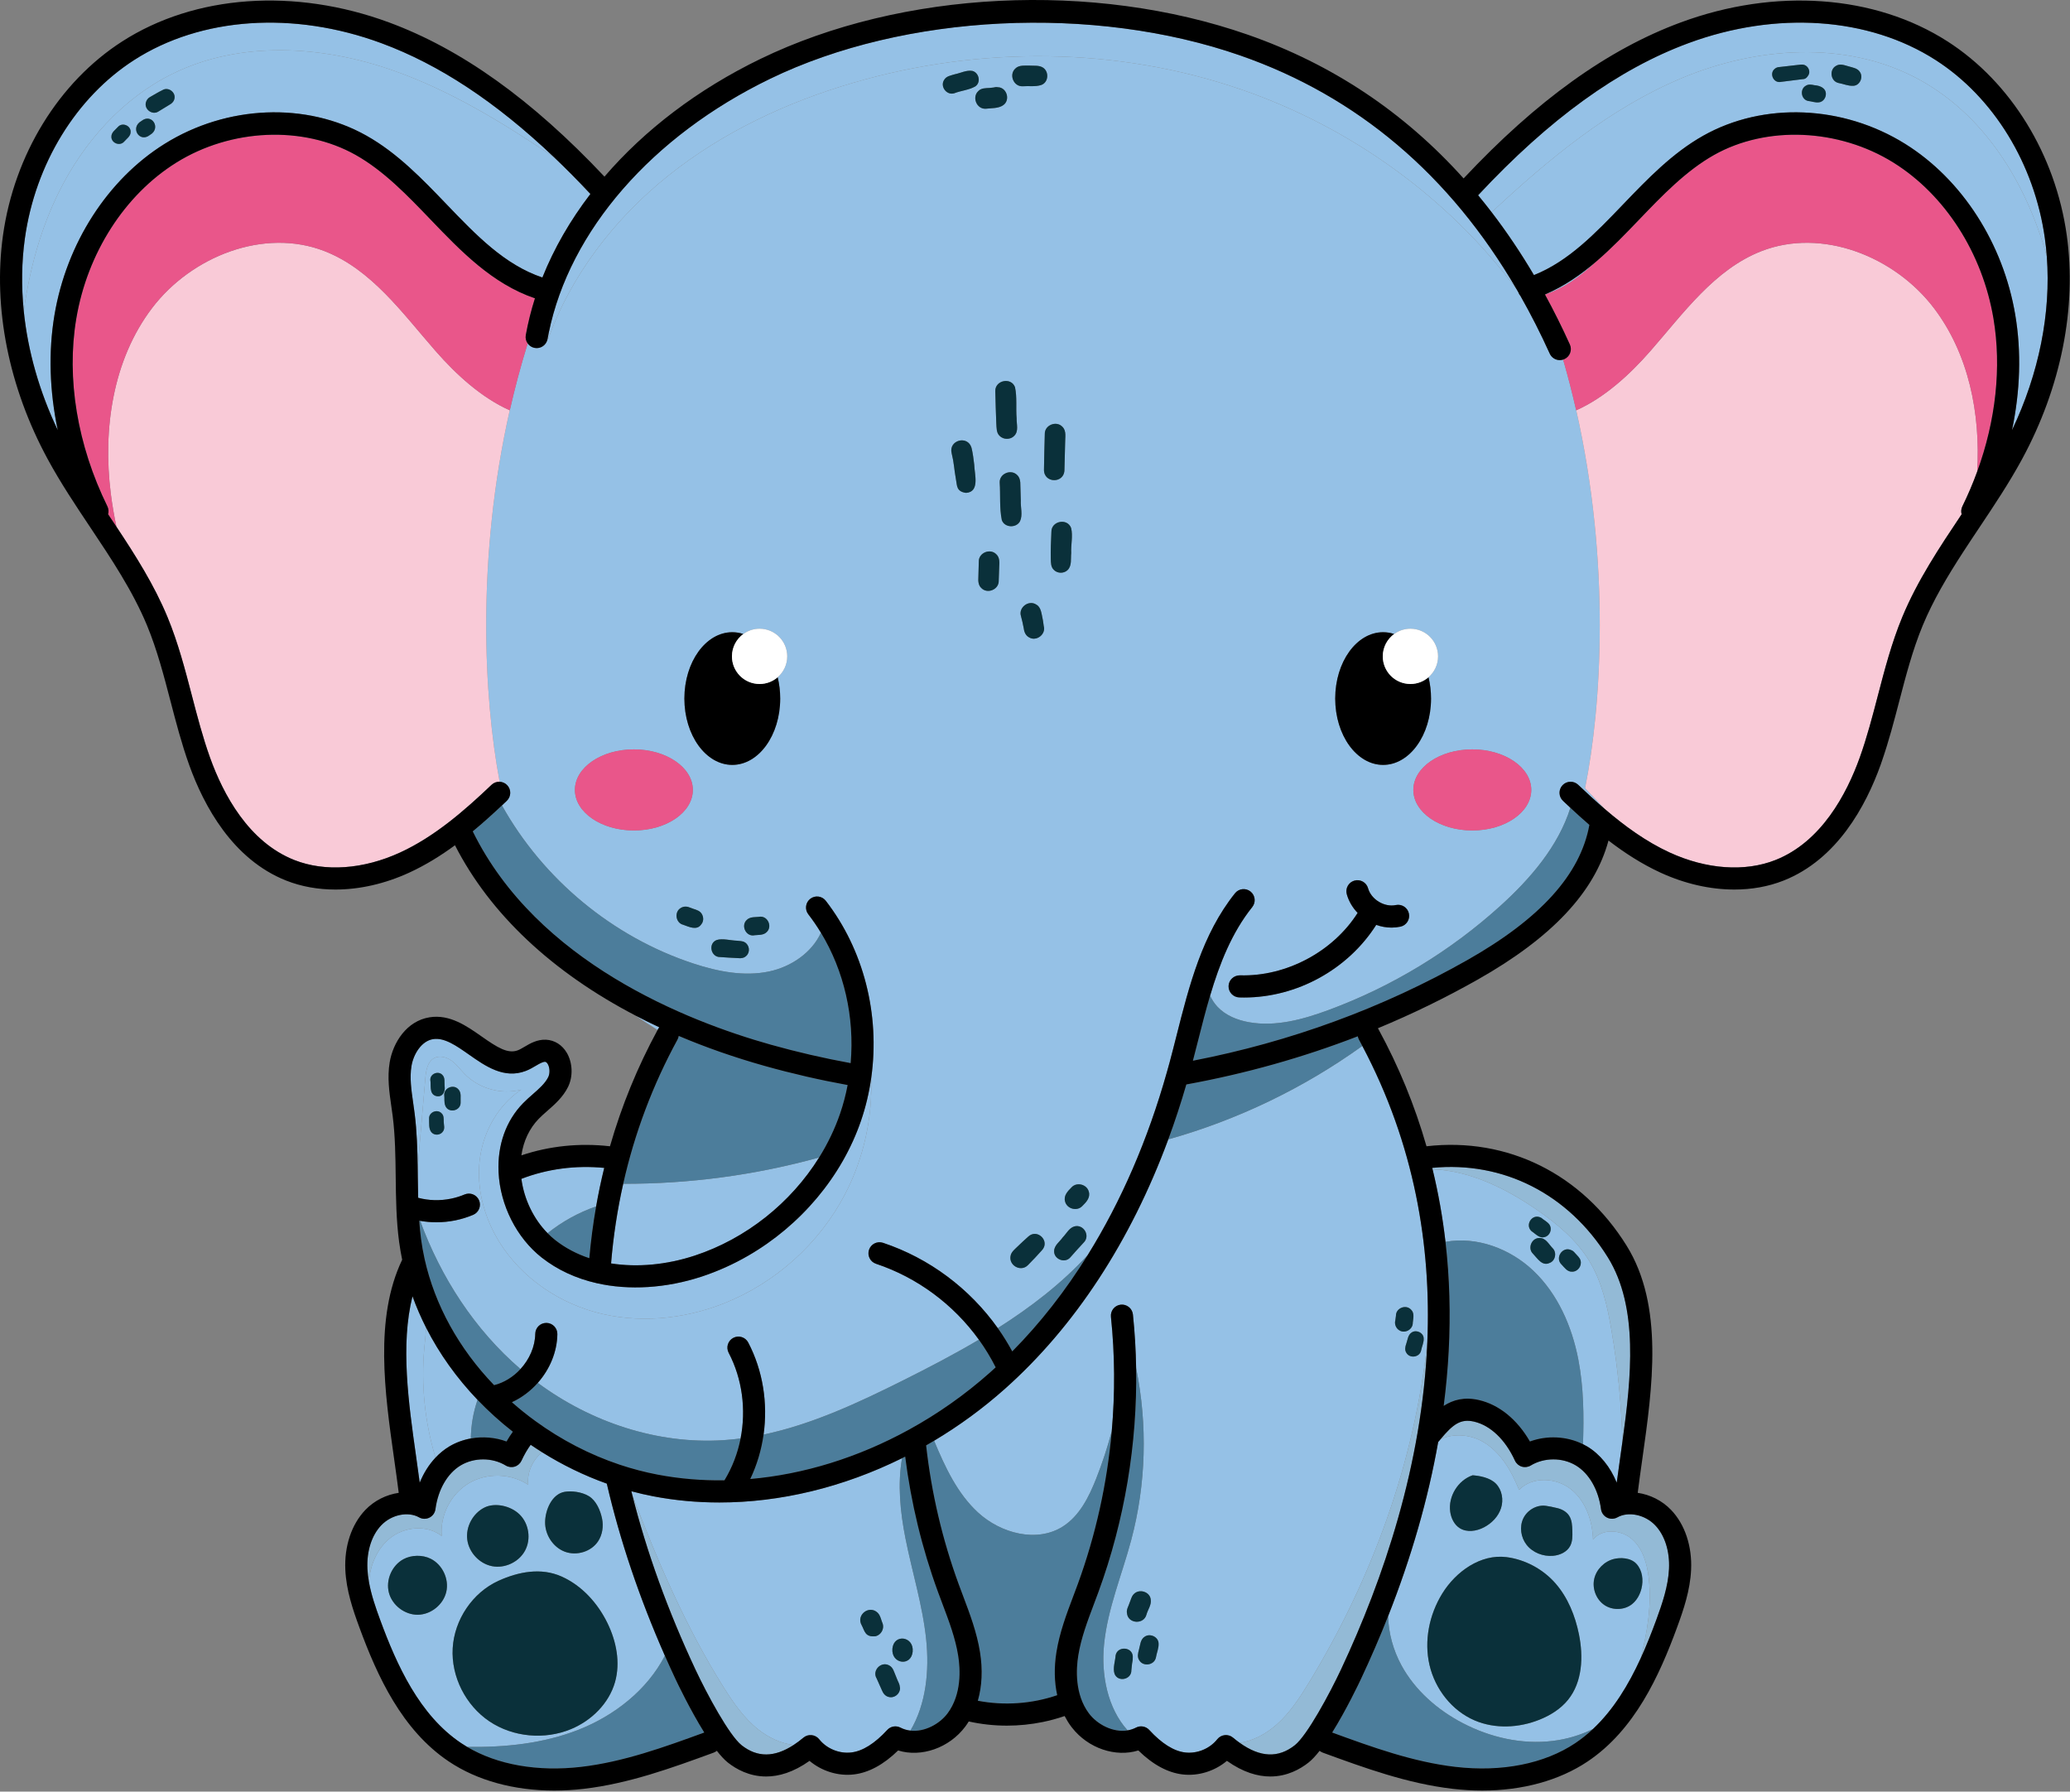<?xml version="1.0" encoding="UTF-8" standalone="no"?>
<!DOCTYPE svg PUBLIC "-//W3C//DTD SVG 1.1//EN" "http://www.w3.org/Graphics/SVG/1.1/DTD/svg11.dtd">
<svg width="100%" height="100%" viewBox="0 0 1709 1479" version="1.1" xmlns="http://www.w3.org/2000/svg" xmlns:xlink="http://www.w3.org/1999/xlink" xml:space="preserve" xmlns:serif="http://www.serif.com/" style="fill-rule:evenodd;clip-rule:evenodd;stroke-linejoin:round;stroke-miterlimit:2;">
    <rect x="0" y="0" width="1709" height="1479" fill="#808080" stroke="none"/>
    <g transform="matrix(1,0,0,1,-145.599,-278.082)">
        <g id="OBJECT">
            <g transform="matrix(1,0,0,1,879.175,1528.86)">
                <path d="M0,150.02C-2.792,149.341 -4.539,146.949 -5.535,144.397C-7.009,141.225 -8.374,138.001 -9.807,134.81C-13.883,128.13 -5.867,120.124 0.808,124.194C3.819,125.903 4.502,129.33 5.801,132.27C8.323,139.007 9.013,138.464 9.508,142.777C9.558,147.585 4.635,151.408 0,150.02M-22.177,90.842C-27.011,82.37 -15.916,73.781 -8.916,80.611C-6.52,83.094 -6.101,86.743 -4.744,89.814C-3.502,94.079 -6.225,98.722 -10.469,99.897C-19.544,101.102 -19.735,95.279 -22.177,90.842M3.204,110.139C4.488,97.598 21.181,99.996 19.929,112.728C18.618,125.218 2.094,122.902 3.204,110.139M18.068,177.852C31.079,155.787 33.736,128.421 31.088,102.71C28.162,74.299 19.427,46.846 13.908,18.822C9.647,-2.816 7.395,-25.486 11.161,-47.022C-37.592,-22.923 -89.368,-10.466 -139.615,-10.466C-158.064,-10.466 -176.302,-12.145 -194.115,-15.541C-200.16,-16.697 -206.242,-18.101 -212.315,-19.727C-212.098,-18.849 -211.885,-17.971 -211.664,-17.093C-190.746,37.831 -167.501,92.146 -136.259,141.906C-128.125,154.861 -119.265,167.7 -107.236,177.149C-98.906,183.691 -88.785,188.444 -78.374,189.723C-75.72,187.99 -73.017,185.979 -70.261,183.668C-68.378,182.087 -65.947,181.321 -63.478,181.586C-61.029,181.832 -58.783,183.059 -57.253,184.987C-51.064,192.779 -40.688,197.042 -30.808,195.901C-21.434,194.823 -11.438,188.565 -1.077,177.304C1.71,174.273 6.179,173.486 9.834,175.375C12.464,176.736 15.24,177.529 18.068,177.852" style="fill:rgb(149,193,230);fill-rule:nonzero;"/>
            </g>
            <g transform="matrix(1,0,0,1,1361.14,822.738)">
                <path d="M0,140.899C-26.886,140.899 -48.682,125.914 -48.682,107.43C-48.682,88.945 -26.886,73.961 0,73.961C26.886,73.961 48.682,88.945 48.682,107.43C48.682,125.914 26.886,140.899 0,140.899M-73.625,86.775C-95.471,86.775 -113.18,62.254 -113.18,32.007C-113.18,1.76 -95.471,-22.76 -73.625,-22.76C-70.489,-22.76 -67.442,-22.239 -64.515,-21.284C-60.748,-24.03 -56.11,-25.654 -51.091,-25.654C-38.488,-25.654 -28.271,-15.437 -28.271,-2.834C-28.271,4.061 -31.334,10.237 -36.167,14.421C-34.815,19.942 -34.071,25.853 -34.071,32.007C-34.071,62.254 -51.78,86.775 -73.625,86.775M-59.343,220.327C-61.767,220.844 -64.216,221.093 -66.652,221.093C-70.979,221.093 -75.269,220.302 -79.327,218.854C-102.714,255.66 -144.839,278.796 -188.435,278.796C-189.76,278.796 -191.083,278.776 -192.408,278.731C-197.447,278.571 -201.399,274.351 -201.235,269.315C-201.075,264.276 -196.841,260.452 -191.819,260.487C-153.762,261.617 -115.106,241.101 -94.678,208.964C-98.829,204.665 -101.995,199.419 -103.636,193.537C-104.991,188.682 -102.154,183.646 -97.299,182.291C-92.461,180.936 -87.407,183.771 -86.052,188.629C-83.47,197.887 -72.533,204.469 -63.164,202.475C-58.229,201.426 -53.385,204.561 -52.328,209.49C-51.273,214.42 -54.413,219.272 -59.343,220.327M-322.006,450.946C-326.361,455.533 -334.669,453.3 -336.212,447.195C-337.615,442.266 -333.965,438.637 -330.795,435.421C-326.439,430.834 -318.132,433.067 -316.588,439.172C-315.211,444.069 -318.792,447.777 -322.006,450.946M-320.875,481.138C-324.702,485.206 -328.405,489.388 -332.106,493.571C-336.642,498.409 -345.483,494.753 -345.254,488.125C-345.183,483.339 -340.583,480.395 -338.075,476.737C-335.06,473.697 -332.947,469.128 -328.646,467.789C-320.909,465.597 -315.096,475.524 -320.875,481.138M-348.004,-83.167C-348.169,-90.624 -347.849,-98.085 -347.506,-105.534C-347.723,-114.549 -334.389,-117.277 -331.236,-108.809C-329.566,-102.177 -331.519,-94.935 -331.137,-88.088C-331.659,-83.431 -330.468,-77.904 -333.973,-74.212C-336.984,-71.095 -342.457,-71.077 -345.456,-74.212C-347.969,-76.517 -347.886,-80.02 -348.004,-83.167M-353.623,-157.142C-353.528,-166.883 -353.207,-176.621 -352.955,-186.359C-353.198,-193.703 -343.454,-197.651 -338.444,-192.37C-334.784,-188.828 -336.277,-183.358 -336.17,-178.814C-336.401,-171.533 -336.526,-164.248 -336.731,-156.965C-336.607,-145.277 -353.979,-145.423 -353.623,-157.142M-355.443,487.583C-359.139,491.746 -362.975,495.778 -366.892,499.732C-372.917,505.839 -383.317,499.702 -381.068,491.48C-380.218,488.407 -377.571,486.541 -375.433,484.358C-372.609,481.591 -369.679,478.931 -366.739,476.289C-359.189,469.034 -348.148,480.04 -355.443,487.583M-388.435,-115.337C-390.504,-125.418 -389.477,-136.11 -390.188,-146.401C-390.433,-153.744 -380.688,-157.694 -375.678,-152.411C-373.993,-150.855 -373.378,-148.603 -373.188,-146.401C-373.039,-141.403 -372.895,-136.406 -372.755,-131.408C-373.063,-125.794 -370.971,-119.574 -373.427,-114.329C-376.594,-108.508 -386.227,-108.975 -388.435,-115.337M-392.994,-195.07C-393.413,-203.967 -393.559,-212.874 -393.821,-221.777C-394.039,-230.793 -380.703,-233.517 -377.551,-225.052C-375.737,-216.735 -376.937,-207.815 -376.204,-199.297C-376.346,-194.409 -374.284,-188.709 -378.238,-184.824C-381.36,-181.573 -387.102,-181.603 -390.232,-184.824C-393.039,-187.451 -392.712,-191.548 -392.994,-195.07M-390.606,-76.347C-390.734,-72.647 -390.865,-68.948 -390.988,-65.248C-390.746,-57.955 -400.424,-54.028 -405.402,-59.278C-407.856,-61.557 -408.001,-65.054 -407.797,-68.177C-407.68,-72.456 -407.562,-76.735 -407.444,-81.014C-407.688,-88.356 -397.943,-92.31 -392.932,-87.025C-389.959,-84.27 -390.447,-80.018 -390.606,-76.347M-417.949,-137.784C-426.114,-138.799 -425.321,-144.24 -426.086,-147.597C-428.174,-159.372 -427.687,-161.625 -429.843,-170.477C-432.586,-181.285 -416.602,-185.702 -413.45,-174.997C-412.332,-170.408 -411.764,-165.659 -411.201,-160.976C-411.043,-153.29 -406.336,-138.594 -417.949,-137.784M-436.128,-478.585C-434.327,-481.886 -430.324,-482.36 -427.06,-483.392C-422.382,-484.341 -417.626,-486.94 -412.805,-486.118C-407.211,-484.744 -405.461,-476.617 -410.321,-473.342C-415.549,-470.311 -422.087,-469.885 -427.731,-467.663C-433.894,-465.752 -439.565,-473.132 -436.128,-478.585M-390.154,-472.47C-383.744,-470.894 -381.738,-461.584 -387.308,-457.83C-391.106,-455.042 -397.311,-455.422 -401.906,-454.887C-409.247,-454.643 -413.203,-464.387 -407.917,-469.398C-405.514,-472.028 -401.804,-471.853 -398.539,-472.056C-391.732,-472.549 -395.516,-473.189 -390.154,-472.47M-355.39,-37.077C-354.663,-34.048 -354.226,-30.965 -353.824,-27.879C-351.775,-21.022 -359.98,-14.742 -366.052,-18.57C-368.898,-20.115 -370.047,-23.231 -370.398,-26.285C-370.993,-29.58 -371.753,-32.839 -372.63,-36.071C-374.814,-43.116 -366.377,-49.601 -360.143,-45.672C-356.94,-43.969 -356.048,-40.367 -355.39,-37.077M-377.396,-487.949C-374.316,-491.183 -369.513,-490.355 -365.471,-490.503C-361.959,-490.247 -358.096,-490.847 -354.905,-489.101C-349.226,-485.996 -349.664,-476.659 -355.886,-474.5C-360.766,-472.871 -366.282,-473.864 -371.385,-473.438C-378.727,-473.194 -382.682,-482.939 -377.396,-487.949M-835.252,365.495C-835.096,372.511 -845.457,374.672 -847.917,368.045C-849.026,365.306 -848.418,362.116 -848.781,359.209C-848.973,353.397 -841.22,350.189 -837.256,354.435C-834.291,357.319 -835.51,361.789 -835.252,365.495M-849.595,389.018C-851.506,392.372 -856.473,393.06 -859.153,390.25C-861.854,387.306 -861.109,382.39 -861.284,378.642C-861.455,373.452 -854.532,370.587 -850.993,374.38C-848.976,376.194 -849.26,378.942 -849.2,381.398C-849.151,383.944 -848.121,386.692 -849.595,389.018M-850.331,342.679C-847.875,345.059 -848.764,348.756 -848.469,351.835C-847.604,356.864 -850.722,361.97 -856.233,359.888C-861.282,357.817 -859.49,351.132 -860.265,346.793C-860.43,341.783 -853.748,339.018 -850.331,342.679M-571.403,32.007C-571.403,62.254 -589.112,86.775 -610.957,86.775C-632.802,86.775 -650.511,62.254 -650.511,32.007C-650.511,1.76 -632.802,-22.76 -610.957,-22.76C-607.82,-22.76 -604.773,-22.239 -601.847,-21.284C-598.079,-24.03 -593.442,-25.654 -588.423,-25.654C-575.82,-25.654 -565.603,-15.437 -565.603,-2.834C-565.603,4.061 -568.665,10.237 -573.499,14.421C-572.147,19.942 -571.403,25.853 -571.403,32.007M-582.553,224.779C-585.462,227.746 -589.995,226.894 -593.761,227.555C-600.195,227.767 -603.747,219.185 -599.045,214.797C-596.135,211.817 -591.597,212.682 -587.825,212.053C-581.407,211.841 -577.863,220.401 -582.553,224.779M-599.266,244.302C-601.043,246.178 -603.686,246.595 -606.152,246.275C-611.089,246.084 -616.016,245.721 -620.946,245.4C-628.752,245.573 -631.148,234.05 -623.782,231.314C-619.034,229.796 -612.256,231.762 -607.143,231.895C-604.973,232.251 -602.64,232.007 -600.698,233.192C-596.798,235.413 -595.999,241.186 -599.266,244.302M-636.591,218.433C-640.234,223.757 -646.735,220.411 -651.479,218.752C-657.836,217.214 -659.054,207.889 -653.304,204.779C-650.903,203.3 -647.959,203.56 -645.483,204.715C-642.717,205.941 -639.424,206.31 -637.185,208.471C-634.613,211.064 -634.129,215.618 -636.591,218.433M-740.893,107.43C-740.893,88.945 -719.098,73.961 -692.211,73.961C-665.325,73.961 -643.529,88.945 -643.529,107.43C-643.529,125.914 -665.325,140.899 -692.211,140.899C-719.098,140.899 -740.893,125.914 -740.893,107.43M85.791,-205.953C85.781,-205.949 85.772,-205.944 85.763,-205.94C82.619,-219.829 79.042,-233.801 74.99,-247.796C74.083,-247.508 73.156,-247.366 72.242,-247.366C68.766,-247.366 65.447,-249.362 63.92,-252.732C56.4,-269.349 48.335,-285.22 39.741,-300.355C38.983,-301.226 38.384,-302.258 37.993,-303.418C37.564,-304.161 37.133,-304.899 36.702,-305.639C-19.843,-381.683 -100.473,-439.548 -190.171,-470.564C-292.863,-506.073 -406.643,-506.827 -510.948,-476.379C-565.836,-460.356 -618.635,-435.669 -663.333,-400.011C-708.031,-364.354 -744.394,-317.366 -763.411,-263.442C-763.143,-265.575 -762.839,-267.698 -762.516,-269.815C-762.857,-268.147 -763.186,-266.477 -763.487,-264.804C-764.378,-259.845 -769.112,-256.517 -774.089,-257.441C-776.522,-257.88 -778.551,-259.249 -779.885,-261.112C-785.627,-242.667 -790.521,-224.232 -794.662,-205.94C-794.671,-205.944 -794.681,-205.949 -794.69,-205.953C-822.351,-83.762 -816.07,31.92 -803.016,100.697C-800.736,100.793 -798.489,101.732 -796.79,103.515C-793.316,107.17 -793.459,112.946 -797.111,116.422C-798.442,117.689 -799.784,118.956 -801.132,120.223C-767.078,181.244 -709.578,228.887 -643.164,250.709C-622.96,257.348 -601.261,261.693 -580.457,257.28C-562.429,253.457 -545.274,241.814 -537.777,225.321C-540.968,220.061 -544.44,214.976 -548.203,210.105C-551.284,206.118 -550.55,200.383 -546.56,197.302C-542.569,194.224 -536.835,194.955 -533.756,198.945C-502.596,239.272 -488.913,292.47 -496.216,344.897C-496.235,345.026 -496.257,345.155 -496.276,345.285C-495.193,378.287 -502.519,411.588 -517.739,440.906C-538.972,481.803 -575.38,514.597 -618.266,531.454C-651.762,544.62 -689.452,548.093 -724.146,538.517C-758.839,528.942 -790.123,505.809 -807.085,474.066C-817.526,454.524 -822.446,431.747 -819.073,409.849C-815.7,387.951 -803.641,367.158 -785.209,354.864C-801.54,359.172 -820.01,354.087 -831.835,342.027C-835.437,338.352 -838.48,334.073 -842.628,331.028C-846.776,327.983 -852.553,326.377 -857.083,328.818C-862.658,331.823 -863.84,339.162 -864.38,345.472C-866.485,370.047 -868.589,394.621 -870.693,419.196C-870.658,421.678 -870.626,424.153 -870.597,426.614C-870.529,432.407 -870.453,438.268 -870.303,444.144C-861.556,446.454 -852.268,446.715 -843.234,444.872C-843.218,444.869 -843.201,444.866 -843.185,444.863C-843.093,444.844 -842.999,444.827 -842.908,444.81C-839.158,444.023 -835.479,442.87 -831.976,441.387C-827.341,439.432 -821.977,441.59 -820.01,446.233C-818.047,450.877 -820.216,456.232 -824.857,458.199C-829.526,460.173 -834.422,461.697 -839.412,462.728C-839.468,462.74 -839.523,462.752 -839.579,462.764C-839.673,462.783 -839.768,462.802 -839.862,462.817C-844.958,463.835 -850.122,464.344 -855.263,464.344C-859.76,464.344 -864.238,463.941 -868.649,463.169C-851.484,510.024 -823.581,553.026 -785.833,585.503C-778.499,577.518 -773.796,567.068 -773.634,556.41C-773.557,551.419 -769.486,547.422 -764.509,547.422L-764.367,547.422C-759.327,547.499 -755.304,551.647 -755.378,556.689C-755.605,571.55 -761.753,585.849 -771.539,596.914C-727.601,629.432 -672.791,647.726 -618.321,644.22C-613.561,643.914 -608.83,643.444 -604.124,642.836C-599.449,619.036 -602.664,593.671 -613.97,572.066C-616.306,567.6 -614.582,562.085 -610.113,559.747C-605.651,557.402 -600.133,559.135 -597.794,563.604C-585.639,586.831 -581.486,613.769 -585.126,639.593C-544.904,631.123 -506.593,613.173 -469.572,594.664C-448.694,584.226 -427.67,573.279 -407.372,561.271C-428.283,532.236 -458.153,509.982 -492.306,498.606C-497.09,497.01 -499.675,491.843 -498.083,487.06C-496.487,482.279 -491.311,479.696 -486.536,481.283C-448.317,494.016 -414.938,519.054 -391.763,551.714C-364.426,534.377 -338.908,514.743 -317.49,491.352C-289.941,447.055 -267.837,396.163 -252.075,340.131C-251.266,337.43 -250.565,334.848 -249.891,332.292C-247.9,324.882 -246.01,317.423 -244.115,309.945C-233.73,268.95 -222.991,226.558 -195.92,192.735C-192.773,188.801 -187.03,188.159 -183.089,191.315C-179.156,194.464 -178.517,200.208 -181.669,204.145C-198.495,225.165 -208.603,250.731 -216.483,277.306C-214.924,280.678 -212.876,283.806 -210.281,286.553C-203.563,293.667 -193.982,297.495 -184.347,299.201C-162.293,303.107 -139.739,296.907 -118.728,289.149C-66.458,269.848 -17.947,240.425 23.324,202.99C48.116,180.502 70.954,153.934 80.98,122.208C78.914,120.281 76.861,118.351 74.833,116.422C71.182,112.946 71.039,107.17 74.512,103.515C77.992,99.866 83.768,99.727 87.42,103.194C94.505,109.936 101.82,116.698 109.414,123.212C103.973,117.46 98.532,111.707 93.092,105.955C106.824,37.916 114.168,-80.599 85.791,-205.953" style="fill:rgb(149,193,230);fill-rule:nonzero;"/>
            </g>
            <g transform="matrix(-0.543,-0.84,-0.84,0.543,1419.31,497.08)">
                <path d="M-21.303,-39.093C-23.599,-22.278 -24.177,-5.347 -21.215,11.554C-21.244,11.556 -21.273,11.558 -21.303,11.561C-25.496,-4.222 -24.578,-21.173 -21.527,-37.909C-21.454,-38.303 -21.378,-38.698 -21.303,-39.093" style="fill:rgb(149,193,230);fill-rule:nonzero;"/>
            </g>
            <g transform="matrix(1,0,0,1,1443.48,1417.52)">
                <path d="M0,-89.647C-3.969,-89.492 -6.25,-93.076 -8.704,-95.622C-14.33,-101.016 -7.826,-110.821 -0.726,-107.459C0.69,-107.056 1.682,-105.926 2.625,-104.849C4.209,-102.946 6.377,-101.363 7.023,-98.866C8.303,-94.387 4.693,-89.535 0,-89.647M-18.547,-96.869C-24.623,-93.922 -28.577,-100.654 -32.178,-104.396C-36.98,-108.898 -33.353,-117.675 -26.773,-117.446C-21.706,-117.523 -19.211,-112.343 -16.112,-109.138C-12.376,-105.636 -13.649,-98.571 -18.547,-96.869M-25.398,-134.091C-23.139,-132.118 -20.167,-130.807 -18.491,-128.267C-16.257,-124.542 -18.334,-119.304 -22.571,-118.238C-26.465,-116.99 -29.421,-120.202 -32.309,-122.268C-39.964,-126.955 -33.242,-138.494 -25.398,-134.091M14.207,-98.545C3.586,-116.012 -12.56,-129.418 -29.412,-140.989C-55.009,-158.567 -84.311,-173.021 -115.133,-174.179C-110.381,-154.614 -106.824,-134.637 -104.476,-114.273C-78.707,-118.963 -51.244,-108.694 -32.104,-90.596C-11.852,-71.445 -0.131,-44.619 5.167,-17.255C9.621,5.748 9.866,29.298 9.039,52.757C10.231,53.351 11.408,53.973 12.55,54.659C23.173,61.044 31.661,71.635 36.901,84.532C37.841,77.363 38.875,70.053 39.949,62.466C40.494,58.619 41.043,54.735 41.585,50.827C40.76,20.002 37.759,-10.764 32.584,-41.162C29.193,-61.085 24.708,-81.278 14.207,-98.545" style="fill:rgb(149,193,230);fill-rule:nonzero;"/>
            </g>
            <g transform="matrix(1,0,0,1,1470.16,1576.49)">
                <path d="M0,26.528C-6.736,21.949 -10.119,13.044 -8.38,5.087C-6.642,-2.87 -0.017,-9.475 7.884,-11.455C12.904,-12.712 21.603,-12.752 26.507,-7.419C31.412,-2.086 32.388,6.001 30.615,13.027C29.368,17.962 26.809,22.68 22.821,25.844C16.439,30.904 6.736,31.107 0,26.528M-29.918,104.718C-35.99,112.268 -44.495,117.571 -53.486,121.182C-70.474,128.005 -90.157,129.002 -107.006,121.841C-125.824,113.842 -139.754,95.964 -144.355,76.041C-148.956,56.118 -144.595,34.577 -133.878,17.163C-122.599,-1.164 -102.132,-15.706 -80.785,-12.988C-65.482,-11.039 -50.632,-3.093 -40.375,8.655C-30.118,20.403 -24.091,35.377 -20.989,50.661C-17.236,69.157 -18.089,90.012 -29.918,104.718M-108.771,-80.554C-103.503,-80.157 -94.666,-78.825 -89.569,-73.674C-84.473,-68.523 -83.081,-60.343 -85.296,-53.444C-87.51,-46.543 -92.945,-40.953 -99.367,-37.596C-105.598,-34.338 -113.562,-33.161 -119.481,-36.955C-123.986,-39.844 -126.505,-45.137 -127.254,-50.436C-129.042,-63.081 -120.855,-76.422 -108.771,-80.554M-66.963,-44.868C-63.701,-51.804 -55.802,-56.421 -48.214,-55.333C-45.827,-54.991 -42.152,-54.323 -38.469,-53.364C-34.784,-52.405 -31.226,-50.422 -29.129,-47.245C-26.748,-43.638 -26.547,-39.064 -26.423,-34.743C-26.299,-30.454 -26.225,-25.941 -28.248,-22.157C-30.903,-17.19 -36.694,-14.589 -42.303,-14.087C-50.52,-13.351 -59.152,-16.684 -64.223,-23.192C-68.934,-29.238 -70.225,-37.932 -66.963,-44.868M36.685,4.627C35.378,-7.334 31.879,-19.843 22.87,-27.818C13.861,-35.793 -1.908,-36.887 -9.347,-27.43C-9.816,-43.07 -15.374,-59.326 -27.627,-69.059C-39.879,-78.791 -59.546,-79.739 -70.419,-68.487C-76.703,-84.204 -85.715,-99.839 -100.383,-108.287C-110.814,-114.295 -124.641,-115.284 -135.218,-110.347C-135.653,-109.823 -136.083,-109.306 -136.532,-108.754C-136.738,-108.5 -136.956,-108.262 -137.182,-108.036C-145.521,-60.902 -159.337,-12.837 -178.535,35.785C-178.185,49.816 -174.286,63.865 -167.578,76.236C-156.328,96.979 -137.751,113.186 -116.82,124.084C-94.164,135.879 -68.139,141.812 -42.78,138.766C-31.219,137.376 -19.844,134.014 -9.382,128.887C7.648,112.901 20.104,92.102 29.972,70.564C35.519,48.843 39.103,26.773 36.685,4.627" style="fill:rgb(149,193,230);fill-rule:nonzero;"/>
            </g>
            <g transform="matrix(-0.846,-0.534,-0.534,0.846,673.913,1114.1)">
                <path d="M-19.936,1.63C-12.678,2.559 -5.486,3.32 1.638,3.915C-5.537,4.163 -12.731,4.258 -19.936,4.216C-19.919,3.935 -19.895,3.656 -19.877,3.375C-19.84,2.781 -19.863,2.198 -19.936,1.63" style="fill:rgb(149,193,230);fill-rule:nonzero;"/>
            </g>
            <g transform="matrix(1,0,0,1,1298.1,1503.2)">
                <path d="M0,-138.955C-0.167,-145.183 8.141,-148.614 12.398,-144.052C15.509,-141.202 14.25,-136.891 13.903,-133.222C14.085,-127.728 7.499,-123.97 2.858,-126.884C0.052,-128.489 -1.406,-132.064 -0.515,-135.173C-0.41,-135.939 -0.171,-137.698 0,-138.955M22.882,-120.482C23.202,-116.969 21.341,-113.529 20.728,-110.084C19.385,-104.532 11.243,-103.47 8.528,-108.489C7.096,-110.748 7.648,-113.434 8.498,-115.796C9.694,-119.107 9.816,-123.295 13.155,-125.261C16.905,-127.617 22.612,-124.995 22.882,-120.482M-198.223,143.423C-199.746,149.718 -208.978,150.922 -212.056,145.23C-213.707,142.651 -212.972,139.604 -212.211,136.857C-211.077,132.955 -211.12,128.081 -207.184,125.817C-202.867,123.105 -196.298,126.124 -195.987,131.319C-195.657,135.38 -197.606,139.409 -198.223,143.423M-222.06,106.612C-222.733,103.526 -220.69,100.673 -219.833,97.803C-218.795,95.425 -218.347,92.69 -216.421,90.824C-211.929,86.049 -202.859,88.925 -202.415,95.584C-201.829,99.825 -204.87,103.71 -205.959,107.712C-208.097,116.194 -221.277,115.394 -222.06,106.612M-218.45,153.751C-218.28,161.455 -229.653,163.822 -232.354,156.55C-233.882,151.937 -231.778,146.193 -231.434,141.373C-229.938,133.672 -217.966,134.164 -217.28,142.017C-217.269,148.119 -217.525,143.146 -218.45,153.751M-187.957,-284.555C-219.041,-200.465 -265.205,-129.825 -323.124,-78.371C-341.099,-62.399 -360.626,-48.112 -381.305,-35.775C-372.251,-14.115 -362.207,7.682 -345.004,23.49C-326.307,40.668 -296.593,48.653 -275.129,35.089C-261.323,26.364 -253.562,10.797 -247.546,-4.386C-242.476,-17.183 -238.18,-30.283 -234.647,-43.585C-231.859,-75.039 -232.045,-106.745 -235.307,-138.085C-235.827,-143.101 -232.184,-147.588 -227.171,-148.111C-222.18,-148.619 -217.669,-144.991 -217.149,-139.976C-215.619,-125.273 -214.743,-110.492 -214.506,-95.693C-204.966,-48.948 -206.268,0.015 -218.54,46.129C-226.181,74.841 -238.002,102.679 -240.979,132.24C-243.509,157.372 -238.116,185.051 -221.539,203.325C-219.163,202.924 -216.832,202.181 -214.606,201.028C-210.954,199.133 -206.47,199.927 -203.686,202.96C-193.352,214.215 -183.359,220.476 -173.985,221.569C-164.111,222.726 -153.711,218.432 -147.522,210.638C-145.989,208.71 -143.742,207.482 -141.291,207.236C-138.843,206.981 -136.397,207.738 -134.508,209.322C-132.633,210.894 -130.784,212.327 -128.957,213.632C-117.662,211.901 -106.986,206.059 -98.363,198.392C-87.488,188.725 -79.425,176.348 -71.853,163.922C-19.804,78.504 15.391,-18.001 25.906,-117.264C29.206,-196.705 15.333,-280.304 -27.768,-361.681C-76.122,-326.895 -130.612,-300.67 -187.957,-284.555" style="fill:rgb(149,193,230);fill-rule:nonzero;"/>
            </g>
            <g transform="matrix(-0.346,0.938,0.938,0.346,637.793,1241.7)">
                <path d="M30.3,-54.631C45.37,-46.7 57.888,-33.719 64.906,-18.813C51.785,-10.888 40.033,-0.711 30.3,11.13C19.599,9.195 8.884,7.621 -1.84,6.413C4.164,-16.534 15.176,-37.422 30.3,-54.631" style="fill:rgb(149,193,230);fill-rule:nonzero;"/>
            </g>
            <g transform="matrix(1,0,0,1,505.164,1374.27)">
                <path d="M0,107.093C3.405,103.479 7.19,100.38 11.297,97.913C16.774,94.618 22.868,92.417 29.173,91.277C29.305,80.446 31.183,69.637 34.699,59.391C17.435,41.352 3.157,21.339 -7.694,0C-8.115,5.577 -8.747,11.154 -9.242,16.555C-12.026,46.954 -8.841,77.878 0,107.093" style="fill:rgb(149,193,230);fill-rule:nonzero;"/>
            </g>
            <g transform="matrix(1,0,0,1,1675.84,595.845)">
                <path d="M0,-246.941C-4.212,-246.626 -8.395,-248.577 -12.535,-249.299C-18.957,-250.853 -20.186,-260.27 -14.38,-263.411C-11.116,-265.497 -7.372,-263.871 -3.996,-262.975C-0.56,-261.933 3.515,-261.49 5.474,-258.082C8.172,-253.786 5.169,-247.251 0,-246.941M-28.742,-233.268C-31.69,-232.935 -34.672,-234.161 -37.62,-234.452C-43.345,-235.837 -44.442,-244.234 -39.264,-247.034C-37.139,-248.396 -34.622,-247.946 -32.306,-247.431C-27.905,-247.112 -22.68,-245.272 -22.79,-240.01C-22.826,-236.723 -25.345,-233.472 -28.742,-233.268M-60.993,-250.036C-66.333,-249.86 -69.274,-256.979 -65.377,-260.619C-64.229,-261.768 -62.622,-262.445 -60.993,-262.435C-56.484,-262.953 -51.975,-263.479 -47.464,-263.987C-44.82,-264.134 -41.921,-265.136 -39.494,-263.653C-36.986,-262.168 -35.681,-258.752 -37.011,-256.078C-39.447,-251.572 -41.531,-252.746 -43.448,-252.233C-49.294,-251.482 -55.147,-250.78 -60.993,-250.036M159.612,-106.031C142.552,-167.543 107.099,-224.587 51.225,-253.692C-7.536,-284.3 -80.065,-279.004 -141.223,-253.52C-200.829,-228.683 -251.458,-186.642 -298.728,-142.562C-286.305,-126.364 -274.66,-109.069 -263.808,-90.675C-235.302,-102.043 -213.269,-124.995 -190.05,-149.2C-170.148,-169.946 -149.569,-191.396 -124.024,-205.762C-74.225,-233.77 -8.776,-231.105 42.715,-198.973C89.679,-169.672 123.65,-116.872 133.589,-57.731C138.702,-27.303 137.675,5.077 130.872,37.359C153.132,-9.378 163.132,-59.271 159.612,-106.031" style="fill:rgb(149,193,230);fill-rule:nonzero;"/>
            </g>
            <g transform="matrix(1,0,0,1,243.131,561.976)">
                <path d="M0,-179.278C3.561,-183.077 10.505,-180.208 10.323,-175.003C10.378,-171.378 6.896,-169.316 4.793,-166.817C1.221,-163.006 -5.745,-165.884 -5.563,-171.106C-5.625,-174.743 -2.127,-176.794 0,-179.278M19.244,-184.008C27.782,-190.885 35.871,-177.949 26.24,-172.497C17.7,-165.593 9.531,-178.603 19.244,-184.008M22.989,-199.571C23.459,-201.29 24.624,-202.799 26.161,-203.697C29.621,-205.655 33,-207.767 36.589,-209.485C41.478,-212.555 48.085,-207.479 46.367,-201.969C45.832,-199.791 44.074,-198.304 42.168,-197.292C39.168,-195.433 36.134,-193.628 33.129,-191.776C28.058,-188.592 21.207,-193.857 22.989,-199.571M-52.559,-23.861C-42.622,-83.002 -8.649,-135.803 38.316,-165.103C89.803,-197.232 155.252,-199.894 205.055,-171.892C230.599,-157.526 251.178,-136.073 271.08,-115.327C295.753,-89.609 319.087,-65.302 350.271,-54.81C359.851,-78.833 373.221,-102.004 389.911,-123.778C379.822,-134.555 369.791,-144.68 359.804,-154.175C317.805,-182.447 274.56,-209.049 226.934,-225.76C168.094,-246.406 100.748,-250.496 44.81,-222.939C3.677,-202.675 -28.435,-166.58 -48.82,-125.506C-64.092,-94.734 -73.132,-61.262 -77.918,-27.163C-74.572,5.766 -65.08,39.231 -49.845,71.218C-56.646,38.939 -57.672,6.562 -52.559,-23.861" style="fill:rgb(149,193,230);fill-rule:nonzero;"/>
            </g>
            <g transform="matrix(-0.709,0.705,0.705,0.709,806.505,1242.38)">
                <path d="M112.908,-94.044C131.449,-82.243 149.296,-69.045 166.391,-54.481C153.475,-36.841 134.765,-21.36 112.908,-10.394C72.881,9.685 25.795,14.699 -17.096,4.589C30.457,-22.169 74.336,-55.451 112.908,-94.044" style="fill:rgb(149,193,230);fill-rule:nonzero;"/>
            </g>
            <g transform="matrix(1,0,0,1,490.668,1586.52)">
                <path d="M0,24.552C-10.817,24.724 -21.243,16.809 -23.986,6.344C-26.728,-4.121 -21.524,-16.131 -12.013,-21.288C-5.458,-24.841 3.658,-25.104 10.552,-21.646C20.221,-16.794 25.804,-4.955 23.396,5.592C20.987,16.138 10.817,24.38 0,24.552M28.686,52.147C30.05,28.648 45.01,6.308 66.429,-3.456C83.07,-11.044 101.742,-14.521 118.514,-7.045C135.286,0.432 148.351,14.889 156.421,31.384C163.784,46.432 167.265,64.003 162.697,80.121C157.698,97.761 143.315,111.908 126.386,118.948C104.651,127.987 78.43,125.656 58.907,112.506C39.384,99.356 27.323,75.647 28.686,52.147M55.068,-64.021C63.411,-68.097 76.448,-65.645 84.048,-58.083C91.649,-50.52 93.496,-37.835 88.417,-28.391C83.338,-18.948 71.78,-13.498 61.252,-15.532C50.725,-17.565 42.043,-26.886 40.704,-37.524C39.366,-48.162 45.434,-59.315 55.068,-64.021M121.053,-76.904C126.488,-77.847 135.085,-77.004 141.093,-73.343C147.101,-69.682 150.526,-61.802 151.973,-54.916C153.318,-48.519 152.318,-41.547 148.717,-36.09C142.99,-27.413 130.855,-23.843 121.14,-27.547C111.424,-31.251 104.82,-41.576 104.98,-51.972C105.141,-62.368 110.809,-75.124 121.053,-76.904M35.661,130.532C37.267,131.608 38.911,132.643 40.593,133.639C71.926,134.13 103.486,130.898 132.551,119.484C162.318,107.795 189.305,86.564 203.854,58.376C182.785,10.642 166.701,-37.032 155.914,-83.682C137.281,-90.326 119.4,-99.005 102.5,-109.578C94.665,-103.177 89.897,-92.862 91.021,-82.745C76.68,-92.283 56.854,-92.799 42.036,-84.02C27.219,-75.242 18.147,-57.605 19.622,-40.447C7.478,-50.069 -11.336,-48.242 -23.328,-38.431C-33.873,-29.803 -39.462,-16.284 -40.488,-2.613C-38.6,8.075 -34.931,18.643 -31.226,28.72C-17.472,66.131 1.229,107.484 35.661,130.532" style="fill:rgb(149,193,230);fill-rule:nonzero;"/>
            </g>
            <g transform="matrix(1,0,0,1,1448.65,1368.57)">
                <path d="M0,31.696C-5.298,4.331 -17.019,-22.494 -37.271,-41.645C-56.411,-59.743 -83.874,-70.012 -109.643,-65.323C-106.258,-35.978 -105.364,-5.835 -107.001,25.031C-107.791,39.931 -109.176,54.952 -111.122,70.077C-103.33,65.034 -94.071,62.539 -82.193,65.229C-65.429,69.027 -50.376,81.326 -39.935,99.472C-25.87,94.286 -9.548,95.034 3.872,101.708C4.699,78.248 4.454,54.699 0,31.696" style="fill:rgb(76,125,155);fill-rule:nonzero;"/>
            </g>
            <g transform="matrix(1,0,0,1,1353.34,1652.8)">
                <path d="M0,47.776C-20.932,36.879 -39.509,20.672 -50.758,-0.072C-57.466,-12.443 -61.366,-26.492 -61.715,-40.523C-68.49,-23.365 -75.932,-6.139 -84.041,11.14C-85.75,14.779 -96.174,36.72 -107.883,55.505C-75.019,67.519 -41.059,79.808 -6.199,83.845C32.143,88.299 67.324,81.335 92.83,64.252C98.05,60.756 102.904,56.835 107.438,52.579C96.975,57.706 85.601,61.069 74.04,62.458C48.68,65.504 22.655,59.571 0,47.776" style="fill:rgb(76,125,155);fill-rule:nonzero;"/>
            </g>
            <g transform="matrix(1,0,0,1,623.219,1679.71)">
                <path d="M0,26.288C-29.065,37.702 -60.625,40.934 -91.958,40.443C-66.947,55.253 -33.803,61.108 2.138,56.941C36.921,52.912 70.92,40.612 103.821,28.584C92.118,9.805 81.68,-12.119 79.969,-15.755C76.989,-22.11 74.108,-28.465 71.303,-34.82C56.755,-6.633 29.767,14.599 0,26.288" style="fill:rgb(76,125,155);fill-rule:nonzero;"/>
            </g>
            <g transform="matrix(0.821,-0.571,-0.571,-0.821,571.437,1458.03)">
                <path d="M-11.993,-3.846C-9.043,-2.451 -6.083,-1.242 -3.12,-0.21C-7.037,12.488 -9.993,25.273 -11.993,38.036C-20.732,31.636 -28.448,23.838 -34.745,15.024C-25.683,10.875 -17.681,4.306 -11.993,-3.846" style="fill:rgb(76,125,155);fill-rule:nonzero;"/>
            </g>
            <g transform="matrix(0.638,0.77,0.77,-0.638,604.031,1289.02)">
                <path d="M9.941,-8.134C20.1,-5.926 29.927,-1.864 39.271,3.967C28.974,14.153 19.192,24.689 9.941,35.565C4.588,21.202 1.684,5.929 1.418,-9.397C4.301,-9.149 7.151,-8.741 9.941,-8.134" style="fill:rgb(76,125,155);fill-rule:nonzero;"/>
            </g>
            <g transform="matrix(1,0,0,1,1267.55,1215.92)">
                <path d="M0,-79.628C-0.477,-80.503 -0.79,-81.422 -0.961,-82.352C-46.332,-64.797 -93.646,-51.498 -142.507,-42.599C-147.002,-27.101 -151.971,-11.981 -157.407,2.724C-100.062,-13.39 -45.572,-39.616 2.782,-74.402C1.859,-76.144 0.95,-77.888 0,-79.628" style="fill:rgb(76,125,155);fill-rule:nonzero;"/>
            </g>
            <g transform="matrix(1,0,0,1,821.865,1155.12)">
                <path d="M0,78.463C7.135,67.004 13.006,54.825 17.347,42.133C19.929,34.611 21.999,26.751 23.537,18.675C0.415,14.473 -22.53,9.195 -44.792,2.941C-69.893,-4.106 -93.64,-12.413 -115.909,-21.874C-116.061,-20.831 -116.387,-19.797 -116.921,-18.818C-137.364,18.636 -152.341,58.45 -161.737,100.157C-107.172,100.337 -52.589,93.01 0,78.463" style="fill:rgb(76,125,155);fill-rule:nonzero;"/>
            </g>
            <g transform="matrix(1,0,0,1,1022.97,1607.57)">
                <path d="M0,-69.283C-21.463,-55.719 -51.178,-63.704 -69.874,-80.883C-87.078,-96.69 -97.122,-118.487 -106.175,-140.147C-108.36,-138.843 -110.556,-137.557 -112.767,-136.297C-108.385,-97.08 -99.361,-58.578 -85.891,-21.772C-84.685,-18.471 -83.443,-15.178 -82.198,-11.886C-76.639,2.843 -70.889,18.074 -68.292,34.295C-65.947,48.76 -66.61,62.452 -70.066,74.499C-48.357,78.675 -25.425,77.087 -4.539,69.906C-6.948,59.017 -7.213,46.95 -5.169,34.273C-2.557,18.062 3.195,2.825 8.757,-11.91C9.996,-15.19 11.236,-18.471 12.436,-21.753C27.258,-62.284 36.664,-104.884 40.482,-147.958C36.949,-134.655 32.653,-121.555 27.583,-108.758C21.567,-93.575 13.806,-78.008 0,-69.283" style="fill:rgb(76,125,155);fill-rule:nonzero;"/>
            </g>
            <g transform="matrix(1,0,0,1,1057.12,1480.61)">
                <path d="M0,154.828C2.977,125.267 14.798,97.429 22.439,68.717C34.711,22.603 36.013,-26.36 26.473,-73.105C27.479,-10.395 16.946,52.644 -4.57,111.476C-5.794,114.822 -7.054,118.159 -8.314,121.499C-13.799,136.025 -18.978,149.744 -21.296,164.138C-23.076,175.172 -24.303,196.04 -12.557,211.815C-5.667,221.073 7.469,227.933 19.44,225.913C2.863,207.64 -2.53,179.96 0,154.828" style="fill:rgb(76,125,155);fill-rule:nonzero;"/>
            </g>
            <g transform="matrix(1,0,0,1,893.083,1640.89)">
                <path d="M0,-93.211C5.519,-65.187 14.254,-37.734 17.18,-9.323C19.828,16.388 17.171,43.754 4.16,65.819C15.76,67.144 28.211,60.451 34.865,51.538C46.604,35.744 45.362,14.894 43.577,3.874C41.268,-10.534 36.092,-24.244 30.61,-38.762C29.347,-42.113 28.081,-45.465 26.854,-48.822C13.714,-84.73 4.656,-122.189 -0.156,-160.355C-1.02,-159.921 -1.882,-159.483 -2.747,-159.055C-6.513,-137.519 -4.261,-114.85 0,-93.211" style="fill:rgb(76,125,155);fill-rule:nonzero;"/>
            </g>
            <g transform="matrix(1,0,0,1,492.491,1421.39)">
                <path d="M0,-135.485C-0.261,-135.531 -0.521,-135.577 -0.781,-135.625C-0.415,-130.484 0.066,-125.369 0.746,-120.325C1.432,-115.201 2.4,-109.766 3.628,-104.156C3.63,-104.147 3.632,-104.139 3.634,-104.131C12.135,-65.873 32.078,-29.94 61.028,0.14C69.332,-1.916 76.924,-6.736 82.816,-13.151C45.068,-45.629 17.165,-88.63 0,-135.485" style="fill:rgb(76,125,155);fill-rule:nonzero;"/>
            </g>
            <g transform="matrix(1,0,0,1,969.376,1333.3)">
                <path d="M0,41.151C4.359,47.295 8.353,53.71 11.954,60.362C34.997,37.094 55.849,10.413 74.272,-19.211C52.855,4.18 27.337,23.814 0,41.151" style="fill:rgb(76,125,155);fill-rule:nonzero;"/>
            </g>
            <g transform="matrix(1,0,0,1,589.6,1500.36)">
                <path d="M0,-80.711C-5.946,-73.988 -13.234,-68.464 -21.366,-64.737C-15.27,-59.35 -8.868,-54.191 -2.154,-49.303C19.343,-33.638 42.823,-21.476 67.639,-13.156C77.982,-9.716 88.504,-6.964 98.886,-4.976C116.89,-1.541 135.383,0 154.095,-0.267C160.572,-10.896 165.028,-22.635 167.415,-34.789C162.71,-34.18 157.978,-33.711 153.218,-33.404C98.748,-29.899 43.938,-48.193 0,-80.711" style="fill:rgb(76,125,155);fill-rule:nonzero;"/>
            </g>
            <g transform="matrix(1,0,0,1,776.014,1420.7)">
                <path d="M0,41.635C-1.789,54.325 -5.461,66.743 -10.999,78.321C33.152,74.468 77.974,60.686 120.076,37.559C120.093,37.55 120.108,37.541 120.124,37.532C144.032,24.407 166.477,8.576 186.838,-9.517C188.442,-10.942 190.028,-12.396 191.614,-13.851C187.598,-21.842 182.95,-29.471 177.754,-36.686C157.456,-24.679 136.432,-13.732 115.553,-3.294C78.532,15.215 40.221,33.166 0,41.635" style="fill:rgb(76,125,155);fill-rule:nonzero;"/>
            </g>
            <g transform="matrix(1,0,0,1,780.683,1018.64)">
                <path d="M0,61.375C-20.804,65.787 -42.503,61.443 -62.708,54.803C-129.122,32.981 -186.621,-14.661 -220.675,-75.682C-228.402,-68.42 -236.41,-61.182 -244.781,-54.258C-191.72,53.672 -68.016,102.374 1.325,121.842C22.795,127.874 44.916,132.979 67.218,137.057C70.534,98.939 61.81,60.946 42.68,29.416C35.183,45.909 18.028,57.552 0,61.375" style="fill:rgb(76,125,155);fill-rule:nonzero;"/>
            </g>
            <g transform="matrix(1,0,0,1,1384.46,1072.95)">
                <path d="M0,-47.219C-41.271,-9.784 -89.782,19.64 -142.053,38.941C-163.063,46.699 -185.617,52.899 -207.671,48.993C-217.306,47.286 -226.887,43.459 -233.605,36.344C-236.2,33.597 -238.249,30.469 -239.807,27.097C-243.446,39.372 -246.611,51.862 -249.742,64.22C-251.146,69.762 -252.561,75.283 -253.998,80.781C-173.519,65.182 -97.454,37.307 -27.698,-2.174C32.845,-36.432 65.894,-72.977 73.333,-113.891C67.968,-118.519 62.751,-123.248 57.656,-128C47.63,-96.275 24.792,-69.706 0,-47.219" style="fill:rgb(76,125,155);fill-rule:nonzero;"/>
            </g>
            <g transform="matrix(1,0,0,1,742.916,1570)">
                <path d="M0,100.769C-31.242,51.009 -54.488,-3.306 -75.405,-58.229C-63.45,-10.761 -45.936,37.734 -23.205,86.201C-13.459,106.917 4.755,140.695 14.974,148.798C27.901,158.998 42.009,158.949 57.885,148.586C47.474,147.307 37.352,142.554 29.023,136.012C16.993,126.563 8.134,113.725 0,100.769" style="fill:rgb(147,186,214);fill-rule:nonzero;"/>
            </g>
            <g transform="matrix(1,0,0,1,1199.74,1413.88)">
                <path d="M0,287.708C-8.623,295.374 -19.299,301.216 -30.594,302.948C-13.671,315.033 1.246,315.656 14.864,304.885C25.05,296.834 43.68,262.227 53.031,242.304C87.987,167.82 120.063,73.318 124.27,-27.948C113.755,71.315 78.559,167.819 26.51,253.238C18.938,265.664 10.875,278.04 0,287.708" style="fill:rgb(147,186,214);fill-rule:nonzero;"/>
            </g>
            <g transform="matrix(1,0,0,1,1328.06,1462.61)">
                <path d="M0,-220.44C0.096,-220.051 0.193,-219.661 0.288,-219.271C31.11,-218.113 60.412,-203.66 86.009,-186.082C102.86,-174.51 119.007,-161.104 129.628,-143.638C140.128,-126.371 144.613,-106.177 148.005,-86.254C153.18,-55.856 156.181,-25.09 157.006,5.734C164.393,-47.45 170.479,-105.529 144.967,-146.588C112.48,-198.872 58.627,-226.174 0,-220.44" style="fill:rgb(147,186,214);fill-rule:nonzero;"/>
            </g>
            <g transform="matrix(1,0,0,1,1369.77,1627.98)">
                <path d="M0,-159.773C14.668,-151.325 23.68,-135.69 29.964,-119.972C40.837,-131.225 60.504,-130.277 72.756,-120.544C85.009,-110.812 90.567,-94.555 91.036,-78.915C98.475,-88.372 114.244,-87.279 123.253,-79.304C132.262,-71.329 135.761,-58.819 137.068,-46.858C139.486,-24.712 135.902,-2.643 130.355,19.078C135.207,8.49 139.435,-2.277 143.274,-12.734C148.213,-26.18 153.089,-40.499 153.76,-54.77C154.45,-69.362 150.272,-82.496 142.3,-90.807C133.903,-99.559 120.22,-102.415 111.146,-97.307C108.504,-95.824 105.295,-95.748 102.591,-97.1C99.881,-98.455 98.018,-101.063 97.623,-104.067C95.499,-120.125 87.735,-133.614 76.85,-140.154C65.702,-146.852 50.729,-146.83 39.593,-140.098C37.362,-138.749 34.663,-138.425 32.18,-139.186C29.693,-139.952 27.651,-141.747 26.567,-144.112C18.598,-161.538 6.234,-173.299 -7.357,-176.377C-18.277,-178.851 -24.65,-174.123 -34.835,-161.832C-24.258,-166.769 -10.432,-165.781 0,-159.773" style="fill:rgb(147,186,214);fill-rule:nonzero;"/>
            </g>
            <g transform="matrix(1,0,0,1,467.34,1506.58)">
                <path d="M0,41.504C11.992,31.693 30.806,29.866 42.95,39.488C41.475,22.33 50.547,4.692 65.364,-4.086C80.181,-12.864 100.008,-12.348 114.349,-2.81C113.225,-12.927 117.993,-23.242 125.828,-29.643C122.647,-31.634 119.502,-33.694 116.393,-35.818C113.569,-31.917 111.034,-27.538 108.824,-22.714C107.739,-20.349 105.698,-18.557 103.211,-17.791C100.727,-17.027 98.029,-17.354 95.804,-18.703C84.667,-25.436 69.68,-25.459 58.525,-18.75C47.639,-12.213 39.883,1.276 37.771,17.336C37.376,20.34 35.513,22.955 32.8,24.31C30.09,25.665 26.881,25.59 24.239,24.096C15.162,18.989 1.476,21.83 -6.924,30.586C-14.905,38.905 -19.083,52.038 -18.39,66.613C-18.221,70.186 -17.789,73.761 -17.16,77.322C-16.134,63.651 -10.545,50.132 0,41.504" style="fill:rgb(147,186,214);fill-rule:nonzero;"/>
            </g>
            <g transform="matrix(1,0,0,1,549.574,1587.48)">
                <path d="M0,111.546C19.523,124.696 45.745,127.027 67.479,117.988C84.408,110.948 98.792,96.801 103.79,79.161C108.358,63.043 104.877,45.472 97.514,30.424C89.444,13.929 76.379,-0.528 59.607,-8.005C42.835,-15.481 24.164,-12.004 7.522,-4.416C-13.897,5.348 -28.857,27.688 -30.22,51.187C-31.584,74.687 -19.523,98.396 0,111.546" style="fill:rgb(10,48,58);fill-rule:nonzero;"/>
            </g>
            <g transform="matrix(1,0,0,1,501.22,1607.78)">
                <path d="M0,-42.911C-6.894,-46.369 -16.01,-46.106 -22.565,-42.553C-32.076,-37.397 -37.28,-25.386 -34.538,-14.922C-31.795,-4.456 -21.369,3.458 -10.552,3.287C0.265,3.114 10.435,-5.127 12.844,-15.673C15.252,-26.22 9.669,-38.059 0,-42.911" style="fill:rgb(10,48,58);fill-rule:nonzero;"/>
            </g>
            <g transform="matrix(1,0,0,1,551.92,1520.45)">
                <path d="M0,50.531C10.528,52.565 22.086,47.115 27.165,37.672C32.244,28.229 30.397,15.543 22.796,7.98C15.195,0.418 2.158,-2.034 -6.184,2.042C-15.818,6.748 -21.887,17.901 -20.548,28.539C-19.209,39.178 -10.528,48.498 0,50.531" style="fill:rgb(10,48,58);fill-rule:nonzero;"/>
            </g>
            <g transform="matrix(1,0,0,1,611.807,1512.37)">
                <path d="M0,46.596C9.715,50.3 21.85,46.73 27.578,38.053C31.179,32.596 32.178,25.624 30.834,19.227C29.387,12.342 25.962,4.462 19.954,0.801C13.945,-2.86 5.348,-3.704 -0.086,-2.761C-10.331,-0.981 -15.999,11.776 -16.159,22.172C-16.32,32.567 -9.715,42.893 0,46.596" style="fill:rgb(10,48,58);fill-rule:nonzero;"/>
            </g>
            <g transform="matrix(1,0,0,1,1429.78,1681.13)">
                <path d="M0,-95.985C-10.257,-107.733 -25.107,-115.68 -40.41,-117.629C-61.757,-120.347 -82.224,-105.804 -93.503,-87.477C-104.22,-70.064 -108.582,-48.522 -103.98,-28.6C-99.379,-8.677 -85.449,9.202 -66.631,17.201C-49.782,24.362 -30.099,23.365 -13.111,16.541C-4.12,12.93 4.384,7.628 10.457,0.078C22.286,-14.628 23.139,-35.484 19.386,-53.98C16.284,-69.264 10.257,-84.237 0,-95.985" style="fill:rgb(10,48,58);fill-rule:nonzero;"/>
            </g>
            <g transform="matrix(1,0,0,1,1350.68,1499.73)">
                <path d="M0,39.805C5.919,43.599 13.882,42.422 20.113,39.164C26.536,35.807 31.971,30.217 34.185,23.317C36.4,16.417 35.008,8.237 29.911,3.086C24.814,-2.065 15.978,-3.397 10.71,-3.794C-1.375,0.338 -9.562,13.679 -7.774,26.325C-7.024,31.623 -4.505,36.917 0,39.805" style="fill:rgb(10,48,58);fill-rule:nonzero;"/>
            </g>
            <g transform="matrix(1,0,0,1,1427.85,1520.81)">
                <path d="M0,41.599C5.609,41.097 11.4,38.496 14.055,33.529C16.078,29.745 16.004,25.232 15.88,20.943C15.756,16.622 15.555,12.048 13.174,8.44C11.077,5.264 7.519,3.281 3.835,2.322C0.151,1.362 -3.524,0.695 -5.911,0.353C-13.499,-0.735 -21.397,3.881 -24.66,10.818C-27.922,17.754 -26.63,26.448 -21.92,32.494C-16.849,39.002 -8.217,42.334 0,41.599" style="fill:rgb(10,48,58);fill-rule:nonzero;"/>
            </g>
            <g transform="matrix(1,0,0,1,1500.77,1581.82)">
                <path d="M0,7.699C1.774,0.673 0.798,-7.414 -4.107,-12.747C-9.012,-18.08 -17.711,-18.04 -22.731,-16.783C-30.631,-14.803 -37.257,-8.197 -38.995,-0.241C-40.734,7.716 -37.35,16.621 -30.615,21.2C-23.879,25.779 -14.175,25.577 -7.794,20.516C-3.805,17.353 -1.246,12.634 0,7.699" style="fill:rgb(10,48,58);fill-rule:nonzero;"/>
            </g>
            <g transform="matrix(1,0,0,1,504.056,1353.68)">
                <path d="M0,-202.128C4.529,-204.569 10.307,-202.963 14.455,-199.918C18.603,-196.873 21.646,-192.594 25.248,-188.92C37.073,-176.86 55.543,-171.774 71.874,-176.083C53.442,-163.788 41.383,-142.995 38.01,-121.097C34.637,-99.199 39.557,-76.422 49.998,-56.881C66.96,-25.137 98.243,-2.005 132.937,7.571C167.631,17.147 205.321,13.674 238.817,0.507C281.703,-16.349 318.111,-49.144 339.344,-90.041C354.564,-119.359 361.889,-152.66 360.807,-185.661C359.076,-173.503 356.262,-161.682 352.428,-150.513C332.104,-91.092 281.645,-41.741 220.739,-21.73C191.596,-12.165 160.893,-10.239 134.285,-16.301C117.019,-20.211 101.704,-27.331 88.788,-37.457C68.09,-53.695 54.443,-80.684 53.168,-107.895C53.164,-107.977 53.165,-108.058 53.161,-108.14C53.161,-108.169 53.16,-108.196 53.159,-108.225C52.15,-130.346 59.294,-150.439 73.31,-164.808C75.955,-167.527 78.757,-169.984 81.47,-172.361C86.673,-176.922 91.587,-181.23 94.149,-186.403C95.679,-189.499 95.515,-194.269 93.771,-197.249C92.743,-199.002 91.819,-199.05 91.471,-199.067C89.677,-199.109 86.842,-197.519 83.894,-195.775C81.467,-194.343 78.718,-192.718 75.616,-191.532C57.672,-184.692 42.305,-195.487 28.735,-205.016C18.288,-212.349 8.417,-219.275 -0.904,-217.789C-10.442,-216.271 -17.095,-205.467 -18.741,-195.579C-20.337,-185.961 -18.875,-175.819 -17.324,-165.081C-16.92,-162.267 -16.512,-159.457 -16.162,-156.648C-14.246,-141.68 -13.82,-126.546 -13.61,-111.751C-11.506,-136.325 -9.402,-160.9 -7.297,-185.474C-6.757,-191.784 -5.575,-199.124 0,-202.128" style="fill:rgb(149,193,230);fill-rule:nonzero;"/>
            </g>
            <g transform="matrix(1,0,0,1,489.059,1370.35)">
                <path d="M0,109.531C1.079,117.154 2.118,124.496 3.062,131.696C6.272,123.789 10.703,116.75 16.105,111.018C7.264,81.803 4.079,50.879 6.863,20.48C7.358,15.079 7.99,9.502 8.41,3.925C4.087,-4.576 0.304,-13.285 -2.902,-22.165C-12.979,17.781 -6.159,66.036 0,109.531" style="fill:rgb(149,193,230);fill-rule:nonzero;"/>
            </g>
            <g transform="matrix(1,0,0,1,287.942,482.709)">
                <path d="M0,-143.672C55.937,-171.229 123.284,-167.139 182.124,-146.493C229.75,-129.782 272.995,-103.181 314.994,-74.908C267.098,-120.44 220.188,-151.379 172.456,-169.004C99.965,-195.775 23.682,-190.56 -31.602,-155.053C-79.469,-124.312 -113.186,-69.298 -121.791,-7.887C-124.52,11.586 -124.796,31.742 -122.728,52.103C-117.942,18.004 -108.902,-15.467 -93.63,-46.24C-73.246,-87.313 -41.133,-123.408 0,-143.672" style="fill:rgb(149,193,230);fill-rule:nonzero;"/>
            </g>
            <g transform="matrix(1,0,0,1,1727.06,434.589)">
                <path d="M0,-92.435C55.874,-63.33 91.327,-6.286 108.387,55.226C108.008,50.19 107.48,45.189 106.786,40.234C98.181,-21.178 64.465,-76.192 16.597,-106.933C-38.69,-142.437 -114.976,-147.661 -187.462,-120.883C-245.462,-99.466 -302.253,-58.408 -361.076,4.634C-361.091,4.65 -361.108,4.664 -361.123,4.68C-357.332,9.256 -353.609,13.928 -349.953,18.694C-302.683,-25.385 -252.054,-67.427 -192.448,-92.263C-131.29,-117.747 -58.76,-123.043 0,-92.435" style="fill:rgb(149,193,230);fill-rule:nonzero;"/>
            </g>
            <g transform="matrix(1,0,0,1,697.806,418.228)">
                <path d="M0,4.498C44.698,-31.159 97.498,-55.847 152.385,-71.87C256.691,-102.318 370.47,-101.564 473.163,-66.054C562.86,-35.038 643.491,22.827 700.035,98.871C644.867,4.201 568.36,-60.65 471.972,-94.26C350.635,-136.569 194.578,-128.879 83.632,-75.116C-13.975,-27.823 -81.925,50.32 -99.182,134.694C-99.505,136.812 -99.81,138.934 -100.077,141.067C-81.061,87.143 -44.698,40.156 0,4.498" style="fill:rgb(149,193,230);fill-rule:nonzero;"/>
            </g>
            <g transform="matrix(1,0,0,1,566.449,847.133)">
                <path d="M0,-230.349C-23.312,-240.726 -44.144,-259.766 -61.268,-279.327C-88.611,-310.56 -114.162,-346.604 -152.826,-361.709C-202.809,-381.237 -262.779,-357.477 -295.272,-314.77C-327.765,-272.064 -336.079,-214.809 -329.373,-161.568C-328.216,-152.379 -326.636,-143.278 -324.735,-134.247C-309.1,-110.701 -293.584,-86.276 -282.542,-59.597C-273.791,-38.447 -267.995,-16.213 -262.387,5.291C-257.969,22.233 -253.402,39.752 -247.468,56.294C-236.582,86.637 -215.67,125.944 -177.868,140.899C-152.621,150.888 -120.783,148.622 -90.511,134.689C-61.969,121.553 -37.354,100.064 -15.007,78.798C-13.139,77.024 -10.714,76.2 -8.326,76.301C-21.38,7.524 -27.661,-108.158 0,-230.349" style="fill:rgb(249,202,215);fill-rule:nonzero;"/>
            </g>
            <g transform="matrix(1,0,0,1,271.177,562.115)">
                <path d="M0,-29.751C32.493,-72.458 92.462,-96.218 142.446,-76.69C181.11,-61.585 206.661,-25.541 234.004,5.692C251.128,25.253 271.959,44.293 295.272,54.67C295.281,54.674 295.291,54.679 295.3,54.683C299.441,36.391 304.335,17.956 310.077,-0.49C308.691,-2.424 308.055,-4.893 308.51,-7.42C310.35,-17.63 312.881,-27.756 316.065,-37.762C280.792,-49.755 254.905,-76.722 229.859,-102.829C210.879,-122.615 191.25,-143.076 168.059,-156.117C124.674,-180.523 65.144,-177.959 19.932,-149.756C-22.665,-123.18 -53.517,-75.035 -62.602,-20.975C-70.886,28.325 -61.757,83.363 -36.896,134.003C-35.864,136.106 -35.724,138.409 -36.313,140.498C-36.136,140.763 -35.958,141.03 -35.782,141.294C-33.68,144.44 -31.571,147.598 -29.463,150.772C-31.365,141.74 -32.944,132.64 -34.101,123.451C-40.807,70.21 -32.493,12.955 0,-29.751" style="fill:rgb(233,86,138);fill-rule:nonzero;"/>
            </g>
            <g transform="matrix(1,0,0,1,1765.14,761.31)">
                <path d="M0,-58.698C-0.589,-60.787 -0.449,-63.09 0.582,-65.192C5.22,-74.639 9.309,-84.239 12.841,-93.927C15.673,-141.744 5.886,-191.067 -22.934,-228.946C-55.427,-271.653 -115.396,-295.413 -165.38,-275.885C-204.044,-260.78 -229.595,-224.736 -256.938,-193.503C-274.062,-173.942 -294.894,-154.902 -318.206,-144.525C-289.829,-19.171 -297.173,99.344 -310.906,167.383C-305.465,173.135 -300.024,178.888 -294.584,184.641C-278.225,198.672 -260.567,211.541 -241.073,220.513C-210.804,234.445 -178.964,236.715 -153.719,226.723C-115.921,211.771 -95.006,172.461 -84.116,142.114C-78.185,125.579 -73.618,108.066 -69.203,91.126C-63.593,69.62 -57.796,47.38 -49.04,26.227C-36.512,-4.048 -18.221,-31.423 -0.532,-57.901C-0.356,-58.165 -0.177,-58.433 0,-58.698" style="fill:rgb(249,202,215);fill-rule:nonzero;"/>
            </g>
            <g transform="matrix(1,0,0,1,1421.16,494.58)">
                <path d="M0,26.666C15.531,21.62 29.27,11.648 41.668,0C29.27,11.648 15.531,21.62 0,26.666" style="fill:rgb(255,173,186);fill-rule:nonzero;"/>
            </g>
            <g transform="matrix(1,0,0,1,1446.93,432.19)">
                <path d="M0,184.594C23.312,174.217 44.144,155.177 61.268,135.616C88.611,104.383 114.162,68.339 152.826,53.234C202.81,33.706 262.779,57.466 295.272,100.173C324.092,138.052 333.879,187.375 331.047,235.193C346.447,192.953 351.231,149.052 344.493,108.949C335.409,54.886 304.555,6.745 261.961,-19.831C216.747,-48.038 157.219,-50.599 113.835,-26.193C90.647,-13.155 71.018,7.306 52.034,27.095C40.715,38.894 29.223,50.869 16.771,61.559C16.48,61.836 16.191,62.115 15.898,62.39C3.5,74.038 -10.239,84.01 -25.77,89.056C-18.542,102.275 -11.696,116.017 -5.238,130.286C-3.161,134.88 -5.199,140.287 -9.79,142.368C-10.123,142.518 -10.461,142.643 -10.801,142.751C-6.749,156.747 -3.172,170.718 -0.029,184.607C-0.019,184.603 -0.01,184.598 0,184.594" style="fill:rgb(233,86,138);fill-rule:nonzero;"/>
            </g>
            <g transform="matrix(1,0,0,1,982.901,592.472)">
                <path d="M0,45.441C3.954,41.556 1.892,35.857 2.034,30.969C1.301,22.45 2.5,13.531 0.687,5.213C-2.465,-3.251 -15.801,-0.528 -15.583,8.489C-15.321,17.391 -15.175,26.298 -14.756,35.195C-14.474,38.717 -14.801,42.814 -11.994,45.441C-8.864,48.663 -3.122,48.692 0,45.441" style="fill:rgb(10,48,58);fill-rule:nonzero;"/>
            </g>
            <g transform="matrix(1,0,0,1,1024.41,636.774)">
                <path d="M0,28.998C0.204,21.716 0.33,14.431 0.561,7.149C0.454,2.605 1.947,-2.864 -1.713,-6.407C-6.723,-11.688 -16.468,-7.739 -16.224,-0.396C-16.477,9.342 -16.797,19.08 -16.892,28.821C-17.248,40.54 0.123,40.686 0,28.998" style="fill:rgb(10,48,58);fill-rule:nonzero;"/>
            </g>
            <g transform="matrix(1,0,0,1,987.712,670.865)">
                <path d="M0,37.544C2.456,32.299 0.364,26.079 0.673,20.464C0.533,15.467 0.388,10.469 0.239,5.472C0.049,3.27 -0.566,1.018 -2.251,-0.539C-7.26,-5.821 -17.006,-1.871 -16.761,5.472C-16.049,15.763 -17.077,26.455 -15.008,36.536C-12.8,42.898 -3.166,43.365 0,37.544" style="fill:rgb(10,48,58);fill-rule:nonzero;"/>
            </g>
            <g transform="matrix(1,0,0,1,947.69,674.249)">
                <path d="M0,-26.508C-3.152,-37.213 -19.136,-32.796 -16.394,-21.988C-14.237,-13.136 -14.724,-10.883 -12.637,0.892C-11.871,4.249 -12.664,9.69 -4.499,10.705C7.113,9.895 2.406,-4.801 2.249,-12.487C1.686,-17.17 1.117,-21.919 0,-26.508" style="fill:rgb(10,48,58);fill-rule:nonzero;"/>
            </g>
            <g transform="matrix(1,0,0,1,953.696,757.413)">
                <path d="M0,-15.69C-0.118,-11.41 -0.237,-7.132 -0.353,-2.852C-0.558,0.27 -0.412,3.768 2.042,6.046C7.019,11.296 16.698,7.369 16.455,0.076C16.579,-3.624 16.709,-7.323 16.838,-11.023C16.997,-14.694 17.484,-18.946 14.511,-21.701C9.501,-26.986 -0.244,-23.031 0,-15.69" style="fill:rgb(10,48,58);fill-rule:nonzero;"/>
            </g>
            <g transform="matrix(1,0,0,1,1027.17,708.596)">
                <path d="M0,39.93C3.505,36.238 2.313,30.711 2.835,26.053C2.454,19.206 4.407,11.965 2.736,5.332C-0.416,-3.135 -13.75,-0.407 -13.534,8.607C-13.877,16.056 -14.196,23.517 -14.032,30.974C-13.913,34.122 -13.996,37.625 -11.483,39.93C-8.485,43.065 -3.011,43.047 0,39.93" style="fill:rgb(10,48,58);fill-rule:nonzero;"/>
            </g>
            <g transform="matrix(1,0,0,1,1001,804.066)">
                <path d="M0,-27C-6.234,-30.929 -14.671,-24.445 -12.487,-17.4C-11.61,-14.167 -10.85,-10.909 -10.255,-7.613C-9.904,-4.559 -8.755,-1.443 -5.909,0.101C0.163,3.929 8.368,-2.35 6.319,-9.207C5.917,-12.294 5.48,-15.376 4.753,-18.406C4.095,-21.695 3.203,-25.297 0,-27" style="fill:rgb(10,48,58);fill-rule:nonzero;"/>
            </g>
            <g transform="matrix(1,0,0,1,879.983,1676.2)">
                <path d="M0,-23.145C-6.675,-27.215 -14.691,-19.209 -10.616,-12.529C-9.182,-9.338 -7.817,-6.114 -6.343,-2.942C-5.347,-0.39 -3.6,2.002 -0.808,2.681C3.826,4.07 8.75,0.246 8.7,-4.562C8.205,-8.875 7.515,-8.331 4.993,-15.068C3.694,-18.009 3.011,-21.436 0,-23.145" style="fill:rgb(10,48,58);fill-rule:nonzero;"/>
            </g>
            <g transform="matrix(1,0,0,1,899.104,1638.95)">
                <path d="M0,2.642C1.252,-10.091 -15.441,-12.489 -16.725,0.053C-17.835,12.816 -1.31,15.131 0,2.642" style="fill:rgb(10,48,58);fill-rule:nonzero;"/>
            </g>
            <g transform="matrix(-0.059,-0.998,-0.998,0.059,865.668,1605.67)">
                <path d="M-13.5,-7.982C-10.355,-6.809 -6.687,-6.604 -4.067,-4.359C3.164,2.226 -4.758,13.809 -13.5,9.482C-18.073,7.305 -23.897,7.456 -23.228,-1.674C-22.306,-5.979 -17.83,-8.97 -13.5,-7.982" style="fill:rgb(10,48,58);fill-rule:nonzero;"/>
            </g>
            <g transform="matrix(-0.69,0.724,0.724,0.69,1081.91,1652.79)">
                <path d="M4.564,-16.703C8.29,-13.626 13.9,-11.185 16.183,-6.896C19.583,0.077 10.022,6.674 4.564,1.236C-3.752,-5.412 -0.328,-1.796 -4.737,-6.013C-9.947,-11.93 -2.042,-20.935 4.564,-16.703" style="fill:rgb(10,48,58);fill-rule:nonzero;"/>
            </g>
            <g transform="matrix(1,0,0,1,1090.92,1651.41)">
                <path d="M0,-22.392C-3.936,-20.128 -3.893,-15.254 -5.027,-11.352C-5.788,-8.605 -6.523,-5.559 -4.872,-2.979C-1.794,2.713 7.438,1.508 8.961,-4.787C9.578,-8.8 11.527,-12.829 11.197,-16.891C10.886,-22.085 4.317,-25.105 0,-22.392" style="fill:rgb(10,48,58);fill-rule:nonzero;"/>
            </g>
            <g transform="matrix(1,0,0,1,1092.14,1597.73)">
                <path d="M0,13.181C1.089,9.179 4.13,5.294 3.544,1.054C3.1,-5.606 -5.97,-8.482 -10.462,-3.707C-12.388,-1.841 -12.836,0.894 -13.875,3.272C-14.731,6.142 -16.774,8.995 -16.101,12.081C-15.318,20.863 -2.138,21.663 0,13.181" style="fill:rgb(10,48,58);fill-rule:nonzero;"/>
            </g>
            <g transform="matrix(1,0,0,1,1032.49,1318.95)">
                <path d="M0,-28.428C-4.301,-27.089 -6.415,-22.52 -9.43,-19.48C-11.937,-15.822 -16.538,-12.878 -16.608,-8.092C-16.837,-1.464 -7.996,2.192 -3.46,-2.646C0.241,-6.829 3.943,-11.011 7.771,-15.079C13.55,-20.693 7.737,-30.62 0,-28.428" style="fill:rgb(10,48,58);fill-rule:nonzero;"/>
            </g>
            <g transform="matrix(-0.87,0.493,0.493,0.87,1042.37,1270.52)">
                <path d="M4.373,-16.676C8.715,-15.44 13.679,-14.079 14.887,-9.1C16.552,-3.028 10.424,3.01 4.373,1.164C0.014,-0.01 -4.929,-1.472 -6.142,-6.412C-7.808,-12.485 -1.679,-18.522 4.373,-16.676" style="fill:rgb(10,48,58);fill-rule:nonzero;"/>
            </g>
            <g transform="matrix(1,0,0,1,994.401,1321.32)">
                <path d="M0,-22.295C-2.94,-19.652 -5.87,-16.993 -8.694,-14.226C-10.832,-12.043 -13.479,-10.176 -14.329,-7.104C-16.578,1.118 -6.178,7.255 -0.153,1.148C3.764,-2.805 7.6,-6.838 11.295,-11.001C18.591,-18.543 7.55,-29.55 0,-22.295" style="fill:rgb(10,48,58);fill-rule:nonzero;"/>
            </g>
            <g transform="matrix(1,0,0,1,760.441,1065.94)">
                <path d="M0,-10.008C-1.942,-11.193 -4.275,-10.949 -6.445,-11.305C-11.559,-11.438 -18.336,-13.404 -23.084,-11.886C-30.451,-9.15 -28.054,2.373 -20.248,2.2C-15.318,2.521 -10.391,2.885 -5.454,3.075C-2.988,3.396 -0.345,2.978 1.432,1.102C4.699,-2.013 3.9,-7.787 0,-10.008" style="fill:rgb(10,48,58);fill-rule:nonzero;"/>
            </g>
            <g transform="matrix(-0.934,-0.358,-0.358,0.934,764.784,1048.69)">
                <path d="M-2.995,-16.032C0.302,-14.096 4.849,-13.281 6.501,-9.457C9.323,-3.678 2.937,3.067 -2.995,0.568C-6.276,-1.396 -10.814,-2.222 -12.469,-6.032C-15.284,-11.798 -8.913,-18.525 -2.995,-16.032" style="fill:rgb(10,48,58);fill-rule:nonzero;"/>
            </g>
            <g transform="matrix(1,0,0,1,715.656,1045.08)">
                <path d="M0,-17.628C-2.476,-18.783 -5.42,-19.042 -7.821,-17.563C-13.571,-14.454 -12.353,-5.129 -5.995,-3.591C-1.252,-1.932 5.249,1.414 8.892,-3.909C11.354,-6.725 10.87,-11.278 8.298,-13.872C6.059,-16.033 2.766,-16.401 0,-17.628" style="fill:rgb(10,48,58);fill-rule:nonzero;"/>
            </g>
            <g transform="matrix(1,0,0,1,933.408,337.708)">
                <path d="M0,17.367C5.644,15.145 12.182,14.719 17.41,11.688C22.27,8.412 20.521,0.285 14.927,-1.089C10.105,-1.91 5.349,0.688 0.671,1.637C-2.593,2.67 -6.596,3.143 -8.397,6.445C-11.834,11.898 -6.163,19.277 0,17.367" style="fill:rgb(10,48,58);fill-rule:nonzero;"/>
            </g>
            <g transform="matrix(1,0,0,1,959.233,349.793)">
                <path d="M0,18.058C4.595,17.522 10.8,17.903 14.598,15.114C20.168,11.36 18.162,2.05 11.753,0.475C6.39,-0.244 10.174,0.396 3.367,0.889C0.102,1.091 -3.608,0.917 -6.01,3.547C-11.297,8.557 -7.341,18.302 0,18.058" style="fill:rgb(10,48,58);fill-rule:nonzero;"/>
            </g>
            <g transform="matrix(1,0,0,1,989.754,332.121)">
                <path d="M0,17.179C5.104,16.752 10.619,17.746 15.499,16.117C21.721,13.958 22.159,4.62 16.481,1.515C13.289,-0.231 9.426,0.369 5.914,0.114C1.872,0.262 -2.931,-0.567 -6.011,2.668C-11.296,7.678 -7.341,17.423 0,17.179" style="fill:rgb(10,48,58);fill-rule:nonzero;"/>
            </g>
            <g transform="matrix(0.933,-0.359,-0.359,-0.933,249.998,393.878)">
                <path d="M-2.396,-0.451C0.464,1.126 4.456,1.801 5.705,5.203C7.743,9.996 2.292,15.167 -2.396,12.9C-5.273,11.345 -9.273,10.687 -10.521,7.271C-12.566,2.461 -7.097,-2.725 -2.396,-0.451" style="fill:rgb(10,48,58);fill-rule:nonzero;"/>
            </g>
            <g transform="matrix(1,0,0,1,269.371,377.995)">
                <path d="M0,11.484C9.631,6.032 1.542,-6.904 -6.996,-0.027C-16.709,5.378 -8.54,18.388 0,11.484" style="fill:rgb(10,48,58);fill-rule:nonzero;"/>
            </g>
            <g transform="matrix(1,0,0,1,276.261,352.605)">
                <path d="M0,17.595C3.005,15.742 6.039,13.937 9.039,12.078C10.944,11.066 12.703,9.579 13.237,7.402C14.956,1.891 8.349,-3.184 3.46,-0.115C-0.129,1.603 -3.508,3.716 -6.968,5.674C-8.506,6.572 -9.671,8.081 -10.14,9.799C-11.922,15.514 -5.071,20.779 0,17.595" style="fill:rgb(10,48,58);fill-rule:nonzero;"/>
            </g>
            <g transform="matrix(1,0,0,1,1638.83,336.928)">
                <path d="M0,2.84C1.33,0.166 0.026,-3.251 -2.483,-4.736C-4.91,-6.218 -7.809,-5.216 -10.453,-5.069C-14.963,-4.561 -19.472,-4.036 -23.982,-3.517C-25.611,-3.527 -27.218,-2.85 -28.366,-1.701C-32.263,1.939 -29.322,9.058 -23.982,8.882C-18.135,8.137 -12.283,7.436 -6.437,6.684C-4.52,6.172 -2.436,7.346 0,2.84" style="fill:rgb(10,48,58);fill-rule:nonzero;"/>
            </g>
            <g transform="matrix(1,0,0,1,1643.53,361.945)">
                <path d="M0,-13.531C-2.316,-14.046 -4.833,-14.496 -6.958,-13.134C-12.136,-10.333 -11.039,-1.937 -5.314,-0.552C-2.366,-0.261 0.616,0.965 3.564,0.633C6.961,0.428 9.48,-2.823 9.516,-6.11C9.626,-11.372 4.401,-13.212 0,-13.531" style="fill:rgb(10,48,58);fill-rule:nonzero;"/>
            </g>
            <g transform="matrix(1,0,0,1,1671.84,346.698)">
                <path d="M0,-13.827C-3.376,-14.723 -7.12,-16.349 -10.384,-14.263C-16.19,-11.122 -14.961,-1.705 -8.539,-0.151C-4.399,0.571 -0.216,2.522 3.996,2.207C9.164,1.897 12.168,-4.639 9.469,-8.934C7.51,-12.343 3.436,-12.785 0,-13.827" style="fill:rgb(10,48,58);fill-rule:nonzero;"/>
            </g>
            <g transform="matrix(0.398,0.917,0.917,-0.398,1408.68,1288.1)">
                <path d="M7.548,-0.558C10.593,1.268 14.717,2.7 15.122,6.77C15.832,11.081 11.855,15.072 7.548,14.506C4.55,13.98 2.165,11.776 -0.545,10.49C-7.707,5.049 0.2,-5.712 7.548,-0.558" style="fill:rgb(10,48,58);fill-rule:nonzero;"/>
            </g>
            <g transform="matrix(-0.929,0.371,0.371,0.929,1425.07,1321.76)">
                <path d="M-0.283,-23.24C5.742,-25.896 12.367,-19.092 9.58,-13.129C7.625,-8.318 6.452,-0.599 -0.283,-1.08C-5.464,-0.842 -9.268,-6.93 -7.099,-11.569C-5.411,-15.695 -5.017,-21.431 -0.283,-23.24" style="fill:rgb(10,48,58);fill-rule:nonzero;"/>
            </g>
            <g transform="matrix(1,0,0,1,1446.1,1322.05)">
                <path d="M0,-9.385C-0.944,-10.462 -1.936,-11.592 -3.352,-11.995C-10.452,-15.357 -16.955,-5.552 -11.329,-0.159C-8.876,2.388 -6.594,5.972 -2.625,5.817C2.067,5.929 5.678,1.077 4.397,-3.403C3.751,-5.899 1.583,-7.482 0,-9.385" style="fill:rgb(10,48,58);fill-rule:nonzero;"/>
            </g>
            <g transform="matrix(1,0,0,1,1306.6,1387.91)">
                <path d="M0,-0.505C-0.85,1.857 -1.402,4.543 0.03,6.802C2.745,11.821 10.887,10.759 12.23,5.207C12.843,1.762 14.704,-1.678 14.384,-5.191C14.114,-9.704 8.407,-12.326 4.657,-9.97C1.318,-8.004 1.196,-3.816 0,-0.505" style="fill:rgb(10,48,58);fill-rule:nonzero;"/>
            </g>
            <g transform="matrix(1,0,0,1,1300.96,1357.5)">
                <path d="M0,18.816C4.64,21.73 11.227,17.972 11.045,12.478C11.391,8.809 12.651,4.498 9.54,1.648C5.283,-2.914 -3.026,0.517 -2.858,6.745C-3.029,8.001 -3.268,9.761 -3.373,10.526C-4.264,13.636 -2.806,17.21 0,18.816" style="fill:rgb(10,48,58);fill-rule:nonzero;"/>
            </g>
            <g transform="matrix(0.946,0.324,0.324,-0.946,501.956,1181.54)">
                <path d="M3.144,-0.073C9.033,-0.254 10.326,5.587 7.876,10.063C6.598,12.88 6.241,16.666 3.144,18.12C-1.275,20.475 -6.699,15.691 -4.917,11.006C-2.777,7.153 -2.302,0.249 3.144,-0.073" style="fill:rgb(10,48,58);fill-rule:nonzero;"/>
            </g>
            <g transform="matrix(-0.787,-0.617,-0.617,0.787,511.086,1188.75)">
                <path d="M-2.937,-17.002C2.802,-17.901 6.927,-10.595 3.191,-6.138C1.113,-4.073 -0.377,-1.187 -2.937,0.285C-8.961,3.985 -15.785,-4.105 -11.335,-9.533C-8.847,-12.29 -7.05,-16.561 -2.937,-17.002" style="fill:rgb(10,48,58);fill-rule:nonzero;"/>
            </g>
            <g transform="matrix(1,0,0,1,510.147,1212.01)">
                <path d="M0,-14.888C-3.539,-18.681 -10.462,-15.816 -10.291,-10.626C-10.116,-6.877 -10.862,-1.962 -8.16,0.982C-5.48,3.793 -0.513,3.105 1.397,-0.25C2.871,-2.576 1.842,-5.323 1.793,-7.87C1.733,-10.326 2.016,-13.073 0,-14.888" style="fill:rgb(10,48,58);fill-rule:nonzero;"/>
            </g>
            <g transform="matrix(-1,0,0,1,1361.14,963.637)">
                <path d="M0,-66.938C26.886,-66.938 48.682,-51.954 48.682,-33.469C48.682,-14.985 26.886,0 0,0C-26.886,0 -48.682,-14.985 -48.682,-33.469C-48.682,-51.954 -26.886,-66.938 0,-66.938" style="fill:rgb(233,86,138);fill-rule:nonzero;"/>
            </g>
            <g transform="matrix(0,-1,-1,0,668.928,881.485)">
                <path d="M-48.683,-48.683C-30.199,-48.683 -15.213,-26.886 -15.213,-0C-15.213,26.887 -30.199,48.683 -48.683,48.683C-67.167,48.683 -82.152,26.887 -82.152,-0C-82.152,-26.886 -67.167,-48.683 -48.683,-48.683" style="fill:rgb(233,86,138);fill-rule:nonzero;"/>
            </g>
            <g transform="matrix(1,0,0,1,749.897,889.587)">
                <path d="M0,-69.683C0,-77.267 3.703,-83.983 9.396,-88.133C6.47,-89.088 3.422,-89.609 0.285,-89.609C-21.56,-89.609 -39.269,-65.089 -39.269,-34.842C-39.269,-4.595 -21.56,19.926 0.285,19.926C22.131,19.926 39.84,-4.595 39.84,-34.842C39.84,-40.996 39.096,-46.906 37.744,-52.428C33.742,-48.964 28.528,-46.863 22.82,-46.863C10.217,-46.863 0,-57.08 0,-69.683" style="fill-rule:nonzero;"/>
            </g>
            <g transform="matrix(1,0,0,1,795.536,819.904)">
                <path d="M0,0C0,-12.603 -10.216,-22.82 -22.82,-22.82C-27.839,-22.82 -32.476,-21.196 -36.244,-18.45C-41.937,-14.3 -45.639,-7.584 -45.639,0C-45.639,12.603 -35.423,22.82 -22.82,22.82C-17.111,22.82 -11.897,20.719 -7.896,17.255C-3.062,13.071 0,6.895 0,0" style="fill:white;fill-rule:nonzero;"/>
            </g>
            <g transform="matrix(1,0,0,1,1324.97,872.331)">
                <path d="M0,-35.173C-4.002,-31.709 -9.216,-29.608 -14.924,-29.608C-27.527,-29.608 -37.744,-39.825 -37.744,-52.428C-37.744,-60.012 -34.041,-66.728 -28.348,-70.877C-31.274,-71.833 -34.321,-72.354 -37.458,-72.354C-59.303,-72.354 -77.013,-47.833 -77.013,-17.586C-77.013,12.661 -59.303,37.181 -37.458,37.181C-15.613,37.181 2.096,12.661 2.096,-17.586C2.096,-23.741 1.352,-29.651 0,-35.173" style="fill-rule:nonzero;"/>
            </g>
            <g transform="matrix(1,0,0,1,1287.23,819.904)">
                <path d="M0,0C0,12.603 10.217,22.82 22.82,22.82C28.528,22.82 33.742,20.719 37.744,17.255C42.577,13.071 45.64,6.895 45.64,0C45.64,-12.603 35.423,-22.82 22.82,-22.82C17.801,-22.82 13.163,-21.196 9.396,-18.45C3.703,-14.3 0,-7.584 0,0" style="fill:white;fill-rule:nonzero;"/>
            </g>
            <g transform="matrix(1,0,0,1,1809.43,1480.34)">
                <path d="M0,-942.23C-9.939,-1001.37 -43.91,-1054.17 -90.875,-1083.47C-142.365,-1115.6 -207.814,-1118.27 -257.614,-1090.26C-283.158,-1075.89 -303.738,-1054.44 -323.64,-1033.7C-346.858,-1009.49 -368.891,-986.542 -397.398,-975.175C-408.249,-993.568 -419.895,-1010.86 -432.317,-1027.06C-435.973,-1031.83 -439.697,-1036.5 -443.488,-1041.08C-443.473,-1041.09 -443.456,-1041.11 -443.441,-1041.12C-384.617,-1104.16 -327.826,-1145.22 -269.826,-1166.64C-197.34,-1193.42 -121.055,-1188.19 -65.767,-1152.69C-17.899,-1121.95 15.816,-1066.93 24.421,-1005.52C25.116,-1000.57 25.643,-995.566 26.022,-990.53C29.542,-943.771 19.543,-893.877 -2.718,-847.14C4.086,-879.422 5.112,-911.802 0,-942.23M-1643.28,-1005.52C-1634.67,-1066.93 -1600.96,-1121.95 -1553.09,-1152.69C-1497.81,-1188.2 -1421.52,-1193.41 -1349.03,-1166.64C-1301.3,-1149.02 -1254.39,-1118.08 -1206.49,-1072.54C-1196.51,-1063.05 -1186.48,-1052.92 -1176.39,-1042.15C-1193.08,-1020.37 -1206.45,-997.202 -1216.03,-973.179C-1247.21,-983.671 -1270.55,-1007.98 -1295.22,-1033.7C-1315.12,-1054.44 -1335.7,-1075.89 -1361.24,-1090.26C-1411.05,-1118.26 -1476.5,-1115.6 -1527.98,-1083.47C-1574.95,-1054.17 -1608.92,-1001.37 -1618.86,-942.23C-1623.97,-911.807 -1622.94,-879.43 -1616.14,-847.151C-1631.38,-879.138 -1640.87,-912.603 -1644.22,-945.532C-1646.28,-965.894 -1646.01,-986.05 -1643.28,-1005.52M-113.495,-627.909C-117.911,-610.969 -122.478,-593.456 -128.409,-576.921C-139.299,-546.574 -160.214,-507.264 -198.012,-492.312C-223.256,-482.32 -255.097,-484.59 -285.366,-498.522C-304.859,-507.494 -322.518,-520.363 -338.876,-534.395C-346.47,-540.909 -353.785,-547.671 -360.87,-554.413C-364.522,-557.88 -370.298,-557.741 -373.778,-554.092C-377.251,-550.437 -377.108,-544.661 -373.457,-541.185C-371.429,-539.256 -369.376,-537.326 -367.31,-535.399C-362.215,-530.647 -356.998,-525.917 -351.633,-521.29C-359.072,-480.375 -392.12,-443.831 -452.663,-409.573C-522.42,-370.091 -598.485,-342.217 -678.964,-326.618C-677.526,-332.116 -676.112,-337.636 -674.707,-343.178C-671.577,-355.536 -668.412,-368.026 -664.773,-380.301C-656.893,-406.876 -646.785,-432.442 -629.959,-453.462C-626.807,-457.399 -627.446,-463.143 -631.38,-466.292C-635.32,-469.448 -641.063,-468.806 -644.21,-464.872C-671.281,-431.049 -682.02,-388.657 -692.405,-347.662C-694.3,-340.184 -696.19,-332.725 -698.181,-325.315C-698.855,-322.759 -699.556,-320.177 -700.365,-317.477C-716.127,-261.444 -738.231,-210.552 -765.781,-166.255C-784.204,-136.631 -805.056,-109.95 -828.099,-86.682C-831.7,-93.334 -835.694,-99.749 -840.053,-105.893C-863.228,-138.553 -896.607,-163.591 -934.826,-176.324C-939.601,-177.911 -944.777,-175.328 -946.373,-170.547C-947.965,-165.764 -945.38,-160.597 -940.596,-159.001C-906.443,-147.625 -876.573,-125.371 -855.662,-96.336C-850.466,-89.12 -845.818,-81.492 -841.802,-73.501C-843.387,-72.045 -844.974,-70.591 -846.578,-69.166C-866.939,-51.073 -889.384,-35.242 -913.292,-22.117C-913.308,-22.108 -913.323,-22.099 -913.339,-22.09C-955.442,1.037 -1000.26,14.818 -1044.41,18.672C-1038.88,7.094 -1035.2,-5.324 -1033.42,-18.014C-1029.78,-43.838 -1033.93,-70.776 -1046.08,-94.003C-1048.42,-98.472 -1053.94,-100.205 -1058.4,-97.86C-1062.87,-95.522 -1064.6,-90.007 -1062.26,-85.541C-1050.95,-63.936 -1047.74,-38.571 -1052.41,-14.771C-1054.8,-2.617 -1059.26,9.122 -1065.73,19.751C-1084.45,20.018 -1102.94,18.476 -1120.94,15.041C-1131.33,13.054 -1141.85,10.302 -1152.19,6.862C-1177.01,-1.458 -1200.49,-13.62 -1221.98,-29.285C-1228.7,-34.173 -1235.1,-39.332 -1241.2,-44.719C-1233.06,-48.446 -1225.78,-53.97 -1219.83,-60.693C-1210.04,-71.758 -1203.89,-86.057 -1203.67,-100.918C-1203.59,-105.96 -1207.62,-110.108 -1212.66,-110.185L-1212.8,-110.185C-1217.78,-110.185 -1221.85,-106.188 -1221.92,-101.197C-1222.09,-90.539 -1226.79,-80.089 -1234.12,-72.104C-1240.02,-65.689 -1247.61,-60.869 -1255.91,-58.812C-1284.86,-88.892 -1304.8,-124.826 -1313.31,-163.084C-1313.31,-163.092 -1313.31,-163.1 -1313.31,-163.108C-1314.54,-168.718 -1315.51,-174.154 -1316.19,-179.278C-1316.87,-184.322 -1317.35,-189.437 -1317.72,-194.578C-1317.46,-194.53 -1317.2,-194.484 -1316.94,-194.438C-1312.53,-193.666 -1308.05,-193.263 -1303.55,-193.263C-1298.41,-193.263 -1293.25,-193.772 -1288.15,-194.79C-1288.06,-194.805 -1287.96,-194.824 -1287.87,-194.843C-1287.81,-194.855 -1287.76,-194.867 -1287.7,-194.879C-1282.71,-195.91 -1277.82,-197.434 -1273.15,-199.408C-1268.51,-201.375 -1266.34,-206.73 -1268.3,-211.374C-1270.27,-216.017 -1275.63,-218.175 -1280.27,-216.22C-1283.77,-214.737 -1287.45,-213.584 -1291.2,-212.797C-1291.29,-212.78 -1291.38,-212.763 -1291.48,-212.744C-1291.49,-212.741 -1291.51,-212.738 -1291.52,-212.735C-1300.56,-210.892 -1309.85,-211.153 -1318.59,-213.464C-1318.74,-219.339 -1318.82,-225.2 -1318.89,-230.993C-1318.92,-233.454 -1318.95,-235.929 -1318.98,-238.411C-1319.19,-253.206 -1319.62,-268.34 -1321.54,-283.309C-1321.88,-286.117 -1322.29,-288.928 -1322.7,-291.742C-1324.25,-302.48 -1325.71,-312.622 -1324.11,-322.239C-1322.47,-332.128 -1315.82,-342.932 -1306.28,-344.45C-1296.96,-345.936 -1287.09,-339.01 -1276.64,-331.677C-1263.07,-322.148 -1247.7,-311.353 -1229.76,-318.193C-1226.65,-319.378 -1223.91,-321.004 -1221.48,-322.436C-1218.53,-324.18 -1215.7,-325.769 -1213.9,-325.728C-1213.55,-325.71 -1212.63,-325.662 -1211.6,-323.909C-1209.86,-320.929 -1209.69,-316.16 -1211.22,-313.064C-1213.79,-307.891 -1218.7,-303.583 -1223.9,-299.022C-1226.62,-296.645 -1229.42,-294.188 -1232.06,-291.469C-1246.08,-277.1 -1253.22,-257.007 -1252.21,-234.885C-1252.21,-234.857 -1252.21,-234.829 -1252.21,-234.801C-1252.21,-234.719 -1252.21,-234.638 -1252.2,-234.556C-1250.93,-207.344 -1237.28,-180.356 -1216.59,-164.118C-1203.67,-153.991 -1188.35,-146.872 -1171.09,-142.962C-1144.48,-136.9 -1113.78,-138.826 -1084.63,-148.39C-1071.24,-152.792 -1058.35,-158.613 -1046.17,-165.648C-1002.99,-190.599 -968.799,-230.823 -952.945,-277.173C-949.111,-288.342 -946.297,-300.164 -944.566,-312.322C-944.547,-312.452 -944.525,-312.581 -944.507,-312.71C-937.203,-365.137 -950.886,-418.335 -982.046,-458.662C-985.125,-462.652 -990.859,-463.383 -994.85,-460.305C-998.84,-457.224 -999.574,-451.489 -996.493,-447.502C-992.73,-442.631 -989.258,-437.546 -986.067,-432.286C-966.937,-400.755 -958.213,-362.762 -961.529,-324.644C-983.831,-328.722 -1005.95,-333.828 -1027.42,-339.86C-1096.76,-359.327 -1220.47,-408.029 -1273.53,-515.959C-1265.16,-522.883 -1257.15,-530.122 -1249.42,-537.384C-1248.07,-538.651 -1246.73,-539.918 -1245.4,-541.185C-1241.75,-544.661 -1241.61,-550.437 -1245.08,-554.092C-1246.78,-555.875 -1249.03,-556.814 -1251.31,-556.91C-1253.69,-557.011 -1256.12,-556.187 -1257.99,-554.413C-1280.33,-533.147 -1304.95,-511.658 -1333.49,-498.522C-1363.76,-484.59 -1395.6,-482.323 -1420.85,-492.312C-1458.65,-507.267 -1479.56,-546.574 -1490.45,-576.918C-1496.38,-593.459 -1500.95,-610.978 -1505.37,-627.921C-1510.98,-649.424 -1516.77,-671.658 -1525.52,-692.808C-1536.56,-719.487 -1552.08,-743.913 -1567.72,-767.458C-1569.82,-770.632 -1571.93,-773.79 -1574.03,-776.936C-1574.21,-777.2 -1574.39,-777.467 -1574.57,-777.732C-1573.98,-779.821 -1574.12,-782.124 -1575.15,-784.227C-1600.01,-834.867 -1609.14,-889.905 -1600.85,-939.205C-1591.77,-993.265 -1560.92,-1041.41 -1518.32,-1067.99C-1473.11,-1096.19 -1413.58,-1098.75 -1370.19,-1074.35C-1347,-1061.31 -1327.37,-1040.85 -1308.39,-1021.06C-1283.35,-994.952 -1257.46,-967.985 -1222.19,-955.992C-1225.37,-945.986 -1227.9,-935.86 -1229.74,-925.65C-1230.2,-923.123 -1229.56,-920.654 -1228.17,-918.72C-1226.84,-916.856 -1224.81,-915.487 -1222.38,-915.048C-1217.4,-914.124 -1212.67,-917.452 -1211.78,-922.411C-1211.48,-924.084 -1211.15,-925.754 -1210.81,-927.422C-1193.55,-1011.8 -1125.6,-1089.94 -1027.99,-1137.23C-917.046,-1191 -760.989,-1198.68 -639.652,-1156.38C-543.263,-1122.77 -466.757,-1057.91 -411.588,-963.246C-411.157,-962.506 -410.726,-961.768 -410.297,-961.025C-409.906,-959.865 -409.307,-958.834 -408.549,-957.962C-399.955,-942.827 -391.891,-926.956 -384.37,-910.339C-382.843,-906.97 -379.524,-904.973 -376.048,-904.973C-375.134,-904.973 -374.207,-905.115 -373.3,-905.403C-372.96,-905.511 -372.622,-905.636 -372.289,-905.787C-367.698,-907.867 -365.66,-913.274 -367.737,-917.868C-374.195,-932.137 -381.041,-945.88 -388.269,-959.098C-388.283,-959.125 -388.297,-959.15 -388.311,-959.176C-372.508,-965.862 -358.603,-975.539 -345.727,-986.595C-333.276,-997.286 -321.784,-1009.26 -310.465,-1021.06C-291.481,-1040.85 -271.852,-1061.31 -248.664,-1074.35C-205.28,-1098.75 -145.752,-1096.19 -100.538,-1067.99C-57.944,-1041.41 -27.09,-993.268 -18.006,-939.205C-11.268,-899.103 -16.052,-855.201 -31.452,-812.962C-34.984,-803.274 -39.073,-793.674 -43.711,-784.227C-44.742,-782.125 -44.882,-779.822 -44.293,-777.733C-44.47,-777.468 -44.648,-777.2 -44.825,-776.936C-62.514,-750.458 -80.805,-723.083 -93.332,-692.808C-102.089,-671.655 -107.886,-649.415 -113.495,-627.909M-1349.99,134.893C-1353.69,124.816 -1357.36,114.248 -1359.25,103.56C-1359.88,99.999 -1360.31,96.425 -1360.48,92.851C-1361.17,78.277 -1357,65.143 -1349.01,56.825C-1340.61,48.068 -1326.93,45.227 -1317.85,50.335C-1315.21,51.829 -1312,51.903 -1309.29,50.549C-1306.58,49.194 -1304.71,46.579 -1304.32,43.574C-1302.21,27.515 -1294.45,14.025 -1283.56,7.488C-1272.41,0.779 -1257.42,0.803 -1246.29,7.536C-1244.06,8.884 -1241.36,9.211 -1238.88,8.448C-1236.39,7.681 -1234.35,5.889 -1233.27,3.524C-1231.06,-1.3 -1228.52,-5.679 -1225.7,-9.579C-1222.59,-7.456 -1219.44,-5.396 -1216.26,-3.405C-1199.36,7.168 -1181.48,15.847 -1162.85,22.491C-1152.06,69.141 -1135.98,116.815 -1114.91,164.55C-1112.1,170.904 -1109.22,177.259 -1106.24,183.614C-1104.53,187.251 -1094.09,209.174 -1082.39,227.953C-1115.29,239.981 -1149.29,252.281 -1184.07,256.31C-1220.01,260.477 -1253.16,254.622 -1278.17,239.812C-1279.85,238.816 -1281.5,237.781 -1283.1,236.705C-1317.53,213.657 -1336.23,172.305 -1349.99,134.893M-1269.57,-46.68C-1260.63,-37.347 -1250.9,-28.544 -1240.43,-20.359C-1242.28,-17.82 -1244.01,-15.136 -1245.64,-12.306C-1254.96,-15.747 -1265.29,-16.567 -1275.09,-14.794C-1281.4,-13.654 -1287.49,-11.454 -1292.97,-8.159C-1297.08,-5.691 -1300.86,-2.592 -1304.27,1.022C-1309.67,6.754 -1314.1,13.792 -1317.31,21.7C-1318.25,14.5 -1319.29,7.157 -1320.37,-0.465C-1326.53,-43.961 -1333.35,-92.215 -1323.27,-132.162C-1320.07,-123.282 -1316.28,-114.573 -1311.96,-106.072C-1301.11,-84.732 -1286.83,-64.72 -1269.57,-46.68M-1171.67,-206.361C-1174.14,-192.299 -1176.02,-178.045 -1177.29,-163.617C-1187.74,-167.093 -1197.14,-172.069 -1205.32,-178.484C-1207.57,-180.246 -1209.7,-182.18 -1211.73,-184.242C-1223.29,-195.981 -1231.14,-212.214 -1233.37,-229.098C-1212,-237.338 -1188.59,-240.45 -1164.98,-238.149C-1167.56,-227.669 -1169.79,-217.07 -1171.67,-206.361M-1103.47,-347.096C-1081.2,-337.635 -1057.46,-329.328 -1032.36,-322.281C-1010.09,-316.028 -987.15,-310.75 -964.027,-306.547C-965.565,-298.472 -967.635,-290.612 -970.217,-283.089C-974.558,-270.397 -980.429,-258.218 -987.564,-246.759C-1010.86,-209.353 -1047.79,-179.714 -1090.33,-165.737C-1113.56,-158.106 -1137.75,-155.896 -1159.34,-159.301C-1157.49,-181.682 -1154.13,-203.624 -1149.3,-225.065C-1139.91,-266.773 -1124.93,-306.587 -1104.49,-344.04C-1103.95,-345.019 -1103.63,-346.054 -1103.47,-347.096M-931.332,225.819C-941.693,237.079 -951.688,243.337 -961.063,244.416C-970.942,245.556 -981.318,241.293 -987.508,233.502C-989.038,231.574 -991.284,230.346 -993.732,230.1C-996.202,229.836 -998.632,230.601 -1000.52,232.182C-1003.27,234.494 -1005.97,236.504 -1008.63,238.237C-1024.5,248.6 -1038.61,248.65 -1051.54,238.449C-1061.76,230.346 -1079.97,196.568 -1089.72,175.853C-1112.45,127.385 -1129.96,78.89 -1141.92,31.422C-1142.14,30.543 -1142.35,29.666 -1142.57,28.788C-1136.5,30.413 -1130.41,31.817 -1124.37,32.974C-1106.56,36.369 -1088.32,38.048 -1069.87,38.048C-1019.62,38.048 -967.847,25.592 -919.094,1.493C-918.229,1.065 -917.366,0.627 -916.503,0.192C-911.691,38.359 -902.633,75.818 -889.492,111.726C-888.265,115.083 -887,118.434 -885.737,121.786C-880.255,136.304 -875.079,150.013 -872.77,164.421C-870.984,175.442 -869.742,196.292 -881.482,212.085C-888.136,220.998 -900.586,227.692 -912.187,226.366C-915.014,226.043 -917.791,225.251 -920.421,223.89C-924.076,222 -928.545,222.787 -931.332,225.819M-485.421,-94.412C-489.627,6.855 -521.703,101.357 -556.66,175.841C-566.01,195.763 -584.641,230.37 -594.826,238.422C-608.445,249.192 -623.361,248.57 -640.285,236.484C-642.112,235.18 -643.961,233.746 -645.835,232.174C-647.725,230.59 -650.17,229.833 -652.619,230.088C-655.07,230.334 -657.316,231.562 -658.849,233.49C-665.039,241.284 -675.438,245.578 -685.312,244.422C-694.687,243.328 -704.679,237.067 -715.013,225.812C-717.797,222.779 -722.281,221.985 -725.933,223.881C-728.159,225.033 -730.491,225.776 -732.867,226.177C-744.838,228.196 -757.974,221.336 -764.863,212.079C-776.609,196.304 -775.382,175.436 -773.602,164.401C-771.284,150.008 -766.105,136.289 -760.62,121.763C-759.361,118.422 -758.101,115.086 -756.876,111.74C-735.36,52.907 -724.827,-10.131 -725.833,-72.841C-726.071,-87.64 -726.946,-102.42 -728.476,-117.123C-728.996,-122.139 -733.507,-125.767 -738.499,-125.259C-743.511,-124.736 -747.154,-120.249 -746.634,-115.233C-743.372,-83.893 -743.186,-52.187 -745.974,-20.733C-749.792,22.34 -759.199,64.941 -774.021,105.471C-775.221,108.754 -776.46,112.034 -777.7,115.314C-783.262,130.049 -789.014,145.287 -791.626,161.498C-793.669,174.174 -793.405,186.242 -790.995,197.13C-811.882,204.311 -834.814,205.899 -856.523,201.723C-853.067,189.677 -852.404,175.985 -854.749,161.519C-857.346,145.298 -863.095,130.067 -868.655,115.338C-869.9,112.046 -871.142,108.754 -872.348,105.453C-885.817,68.646 -894.842,30.145 -899.223,-9.073C-897.013,-10.333 -894.817,-11.618 -892.632,-12.923C-871.953,-25.26 -852.426,-39.546 -834.452,-55.519C-776.533,-106.973 -730.368,-177.612 -699.284,-261.703C-693.848,-276.408 -688.879,-291.528 -684.385,-307.026C-635.524,-315.926 -588.209,-329.225 -542.838,-346.779C-542.667,-345.849 -542.354,-344.93 -541.877,-344.055C-540.927,-342.315 -540.019,-340.571 -539.096,-338.829C-495.994,-257.452 -482.121,-173.852 -485.421,-94.412M-324.365,-12.001C-324.908,-8.092 -325.457,-4.208 -326.002,-0.362C-327.076,7.226 -328.109,14.536 -329.05,21.705C-334.29,8.808 -342.778,-1.783 -353.4,-8.168C-354.543,-8.854 -355.72,-9.476 -356.912,-10.07C-370.331,-16.744 -386.654,-17.492 -400.719,-12.306C-411.16,-30.452 -426.213,-42.751 -442.977,-46.548C-454.854,-49.239 -464.113,-46.744 -471.905,-41.701C-469.959,-56.826 -468.575,-71.847 -467.784,-86.747C-466.147,-117.613 -467.042,-147.755 -470.426,-177.1C-472.775,-197.464 -476.331,-217.441 -481.083,-237.006C-481.178,-237.396 -481.276,-237.785 -481.371,-238.175C-422.744,-243.908 -368.891,-216.607 -336.405,-164.322C-310.892,-123.263 -316.978,-65.185 -324.365,-12.001M-348.654,225.035C-353.188,229.291 -358.041,233.211 -363.262,236.708C-388.768,253.791 -423.948,260.755 -462.29,256.301C-497.15,252.263 -531.111,239.975 -563.974,227.96C-552.266,209.176 -541.841,187.234 -540.133,183.596C-532.024,166.316 -524.581,149.09 -517.807,131.933C-498.609,83.311 -484.793,35.245 -476.454,-11.889C-476.228,-12.115 -476.01,-12.353 -475.804,-12.607C-475.355,-13.159 -474.925,-13.675 -474.49,-14.199C-464.305,-26.49 -457.932,-31.218 -447.012,-28.744C-433.421,-25.666 -421.057,-13.905 -413.088,3.521C-412.004,5.886 -409.962,7.681 -407.475,8.448C-404.992,9.208 -402.293,8.884 -400.062,7.536C-388.926,0.803 -373.953,0.781 -362.805,7.479C-351.92,14.019 -344.156,27.509 -342.032,43.566C-341.637,46.57 -339.774,49.179 -337.064,50.533C-334.36,51.885 -331.151,51.809 -328.51,50.326C-319.435,45.218 -305.752,48.074 -297.355,56.827C-289.383,65.137 -285.205,78.272 -285.895,92.863C-286.566,107.135 -291.442,121.453 -296.381,134.899C-300.22,145.356 -304.448,156.123 -309.3,166.712C-319.168,188.249 -331.624,209.049 -348.654,225.035M42.499,-1008.05C33.166,-1074.66 -3.619,-1134.48 -55.902,-1168.05C-115.983,-1206.63 -198.321,-1212.5 -276.149,-1183.77C-336.448,-1161.5 -395.122,-1119.35 -455.473,-1054.97C-504.568,-1109.66 -564.123,-1149.38 -633.644,-1173.62C-761.215,-1218.1 -919.129,-1210.27 -1035.95,-1153.66C-1087.75,-1128.57 -1131.63,-1095.04 -1164.78,-1056.45C-1224.63,-1119.99 -1282.87,-1161.67 -1342.71,-1183.77C-1420.54,-1212.51 -1502.88,-1206.64 -1562.95,-1168.05C-1615.24,-1134.48 -1652.02,-1074.66 -1661.36,-1008.05C-1669.74,-948.214 -1656.63,-882.569 -1624.44,-823.211C-1613.82,-803.621 -1601.31,-784.898 -1589.21,-766.791C-1572.02,-741.053 -1554.23,-714.436 -1542.39,-685.826C-1534.12,-665.837 -1528.48,-644.221 -1523.03,-623.315C-1518.51,-605.983 -1513.84,-588.063 -1507.63,-570.755C-1495.47,-536.864 -1471.71,-492.803 -1427.56,-475.334C-1415.05,-470.384 -1401.27,-467.933 -1386.92,-467.933C-1367.03,-467.933 -1346.06,-472.642 -1325.86,-481.936C-1312.44,-488.113 -1299.96,-495.869 -1288.2,-504.49C-1259.2,-447.709 -1207.79,-399.599 -1138.99,-363.813C-1132.65,-360.514 -1126.16,-357.319 -1119.53,-354.232C-1119.89,-353.79 -1120.22,-353.31 -1120.51,-352.788C-1120.64,-352.541 -1120.77,-352.292 -1120.91,-352.046C-1137.54,-321.448 -1150.67,-289.353 -1160.24,-255.989C-1185.29,-258.86 -1210.25,-256.279 -1233.37,-248.495C-1231.66,-260.318 -1226.74,-270.778 -1218.99,-278.731C-1216.84,-280.938 -1214.42,-283.054 -1211.87,-285.294C-1205.85,-290.568 -1199.03,-296.547 -1194.86,-304.97C-1190.62,-313.563 -1191.02,-324.881 -1195.85,-333.132C-1199.66,-339.643 -1205.89,-343.588 -1212.95,-343.96C-1220.33,-344.308 -1226.11,-340.905 -1230.77,-338.151C-1232.75,-336.984 -1234.61,-335.881 -1236.27,-335.248C-1244.53,-332.101 -1253.07,-337.438 -1266.15,-346.616C-1278.51,-355.296 -1292.51,-365.131 -1309.15,-362.48C-1328.15,-359.455 -1339.4,-341.595 -1342.12,-325.232C-1344.18,-312.815 -1342.44,-300.778 -1340.77,-289.136C-1340.38,-286.435 -1339.99,-283.734 -1339.64,-281.016C-1337.54,-264.557 -1337.34,-247.386 -1337.14,-230.779C-1336.93,-213.13 -1336.72,-194.88 -1334.29,-176.847C-1333.66,-172.208 -1332.82,-167.337 -1331.8,-162.326C-1354.88,-114.108 -1346.17,-52.447 -1338.44,2.095C-1337.07,11.814 -1335.76,21.073 -1334.64,30.09C-1344.76,31.56 -1354.71,36.385 -1362.19,44.187C-1373.62,56.108 -1379.64,74.161 -1378.72,93.716C-1377.92,110.602 -1372.55,126.428 -1367.12,141.192C-1352.36,181.355 -1332.03,225.916 -1293.26,251.874C-1269.77,267.613 -1239.49,275.87 -1206.25,275.867C-1198.31,275.867 -1190.2,275.398 -1181.97,274.447C-1144.53,270.109 -1109,257.118 -1074.64,244.558C-1073.66,244.199 -1072.78,243.68 -1072.01,243.051C-1068.85,247.102 -1065.75,250.479 -1062.87,252.768C-1056.04,258.155 -1045.23,264.249 -1031.31,264.249C-1020.97,264.249 -1008.9,260.88 -995.477,251.35C-985.475,259.78 -971.926,264.071 -958.956,262.549C-946.646,261.132 -934.351,254.483 -922.338,242.761C-903.348,248.686 -880.139,240.803 -866.839,222.99C-865.842,221.648 -864.919,220.246 -864.03,218.817C-853.708,221.118 -843.107,222.27 -832.494,222.27C-822.542,222.27 -812.585,221.258 -802.847,219.261C-796.746,218.009 -790.731,216.372 -784.86,214.345C-783.291,217.388 -781.516,220.281 -779.506,222.981C-779.251,223.323 -778.987,223.655 -778.725,223.989C-765.34,241.103 -742.668,248.583 -724.017,242.752C-712.033,254.465 -699.747,261.118 -687.428,262.552C-674.413,264.071 -660.882,259.774 -650.877,251.342C-637.453,260.877 -625.395,264.249 -615.055,264.249C-601.137,264.249 -590.334,258.143 -583.505,252.744C-580.613,250.458 -577.516,247.089 -574.356,243.05C-573.583,243.683 -572.699,244.208 -571.707,244.57C-537.394,257.118 -501.91,270.09 -464.394,274.438C-456.16,275.392 -448.052,275.864 -440.104,275.861C-406.875,275.861 -376.597,267.607 -353.106,251.877C-314.286,225.883 -293.983,181.338 -279.242,141.192C-273.817,126.416 -268.45,110.579 -267.657,93.722C-266.733,74.152 -272.756,56.099 -284.18,44.19C-291.656,36.395 -301.604,31.564 -311.719,30.089C-310.603,21.106 -309.298,11.882 -307.924,2.199C-299.53,-57.073 -290.013,-124.251 -320.9,-173.956C-357.717,-233.209 -419.283,-263.68 -486.112,-256.003C-495.746,-289.593 -508.991,-321.911 -525.85,-352.803C-525.968,-353.02 -526.1,-353.224 -526.233,-353.427C-497.885,-365.171 -470.329,-378.597 -443.672,-393.685C-382.682,-428.195 -347.302,-465.811 -335.852,-508.391C-322.594,-498.208 -308.411,-489.031 -292.996,-481.936C-272.797,-472.639 -251.828,-467.93 -231.942,-467.933C-217.596,-467.933 -203.809,-470.384 -191.297,-475.334C-147.152,-492.8 -123.387,-536.864 -111.226,-570.755C-110.824,-571.875 -110.445,-573.004 -110.056,-574.13C-104.431,-590.383 -100.055,-607.096 -95.831,-623.3C-90.379,-644.212 -84.739,-665.834 -76.467,-685.826C-67.768,-706.84 -55.863,-726.777 -43.341,-746.082C-38.815,-753.06 -34.211,-759.958 -29.645,-766.791C-17.549,-784.898 -5.039,-803.621 5.583,-823.208C37.778,-882.569 50.887,-948.214 42.499,-1008.05" style="fill-rule:nonzero;"/>
            </g>
            <g transform="matrix(1,0,0,1,1297.98,1079.99)">
                <path d="M0,-54.782C-9.369,-52.789 -20.306,-59.37 -22.888,-68.628C-24.243,-73.486 -29.297,-76.321 -34.135,-74.966C-38.99,-73.612 -41.827,-68.575 -40.472,-63.72C-38.831,-57.838 -35.665,-52.592 -31.514,-48.293C-51.942,-16.157 -90.598,4.36 -128.655,3.23C-133.677,3.195 -137.911,7.019 -138.071,12.058C-138.235,17.094 -134.283,21.313 -129.244,21.474C-127.918,21.519 -126.596,21.539 -125.271,21.539C-81.675,21.539 -39.55,-1.597 -16.163,-38.403C-12.104,-36.955 -7.815,-36.164 -3.488,-36.164C-1.052,-36.164 1.397,-36.414 3.821,-36.931C8.751,-37.985 11.891,-42.837 10.837,-47.767C9.779,-52.696 4.936,-55.831 0,-54.782" style="fill-rule:nonzero;"/>
            </g>
        </g>
    </g>
</svg>
